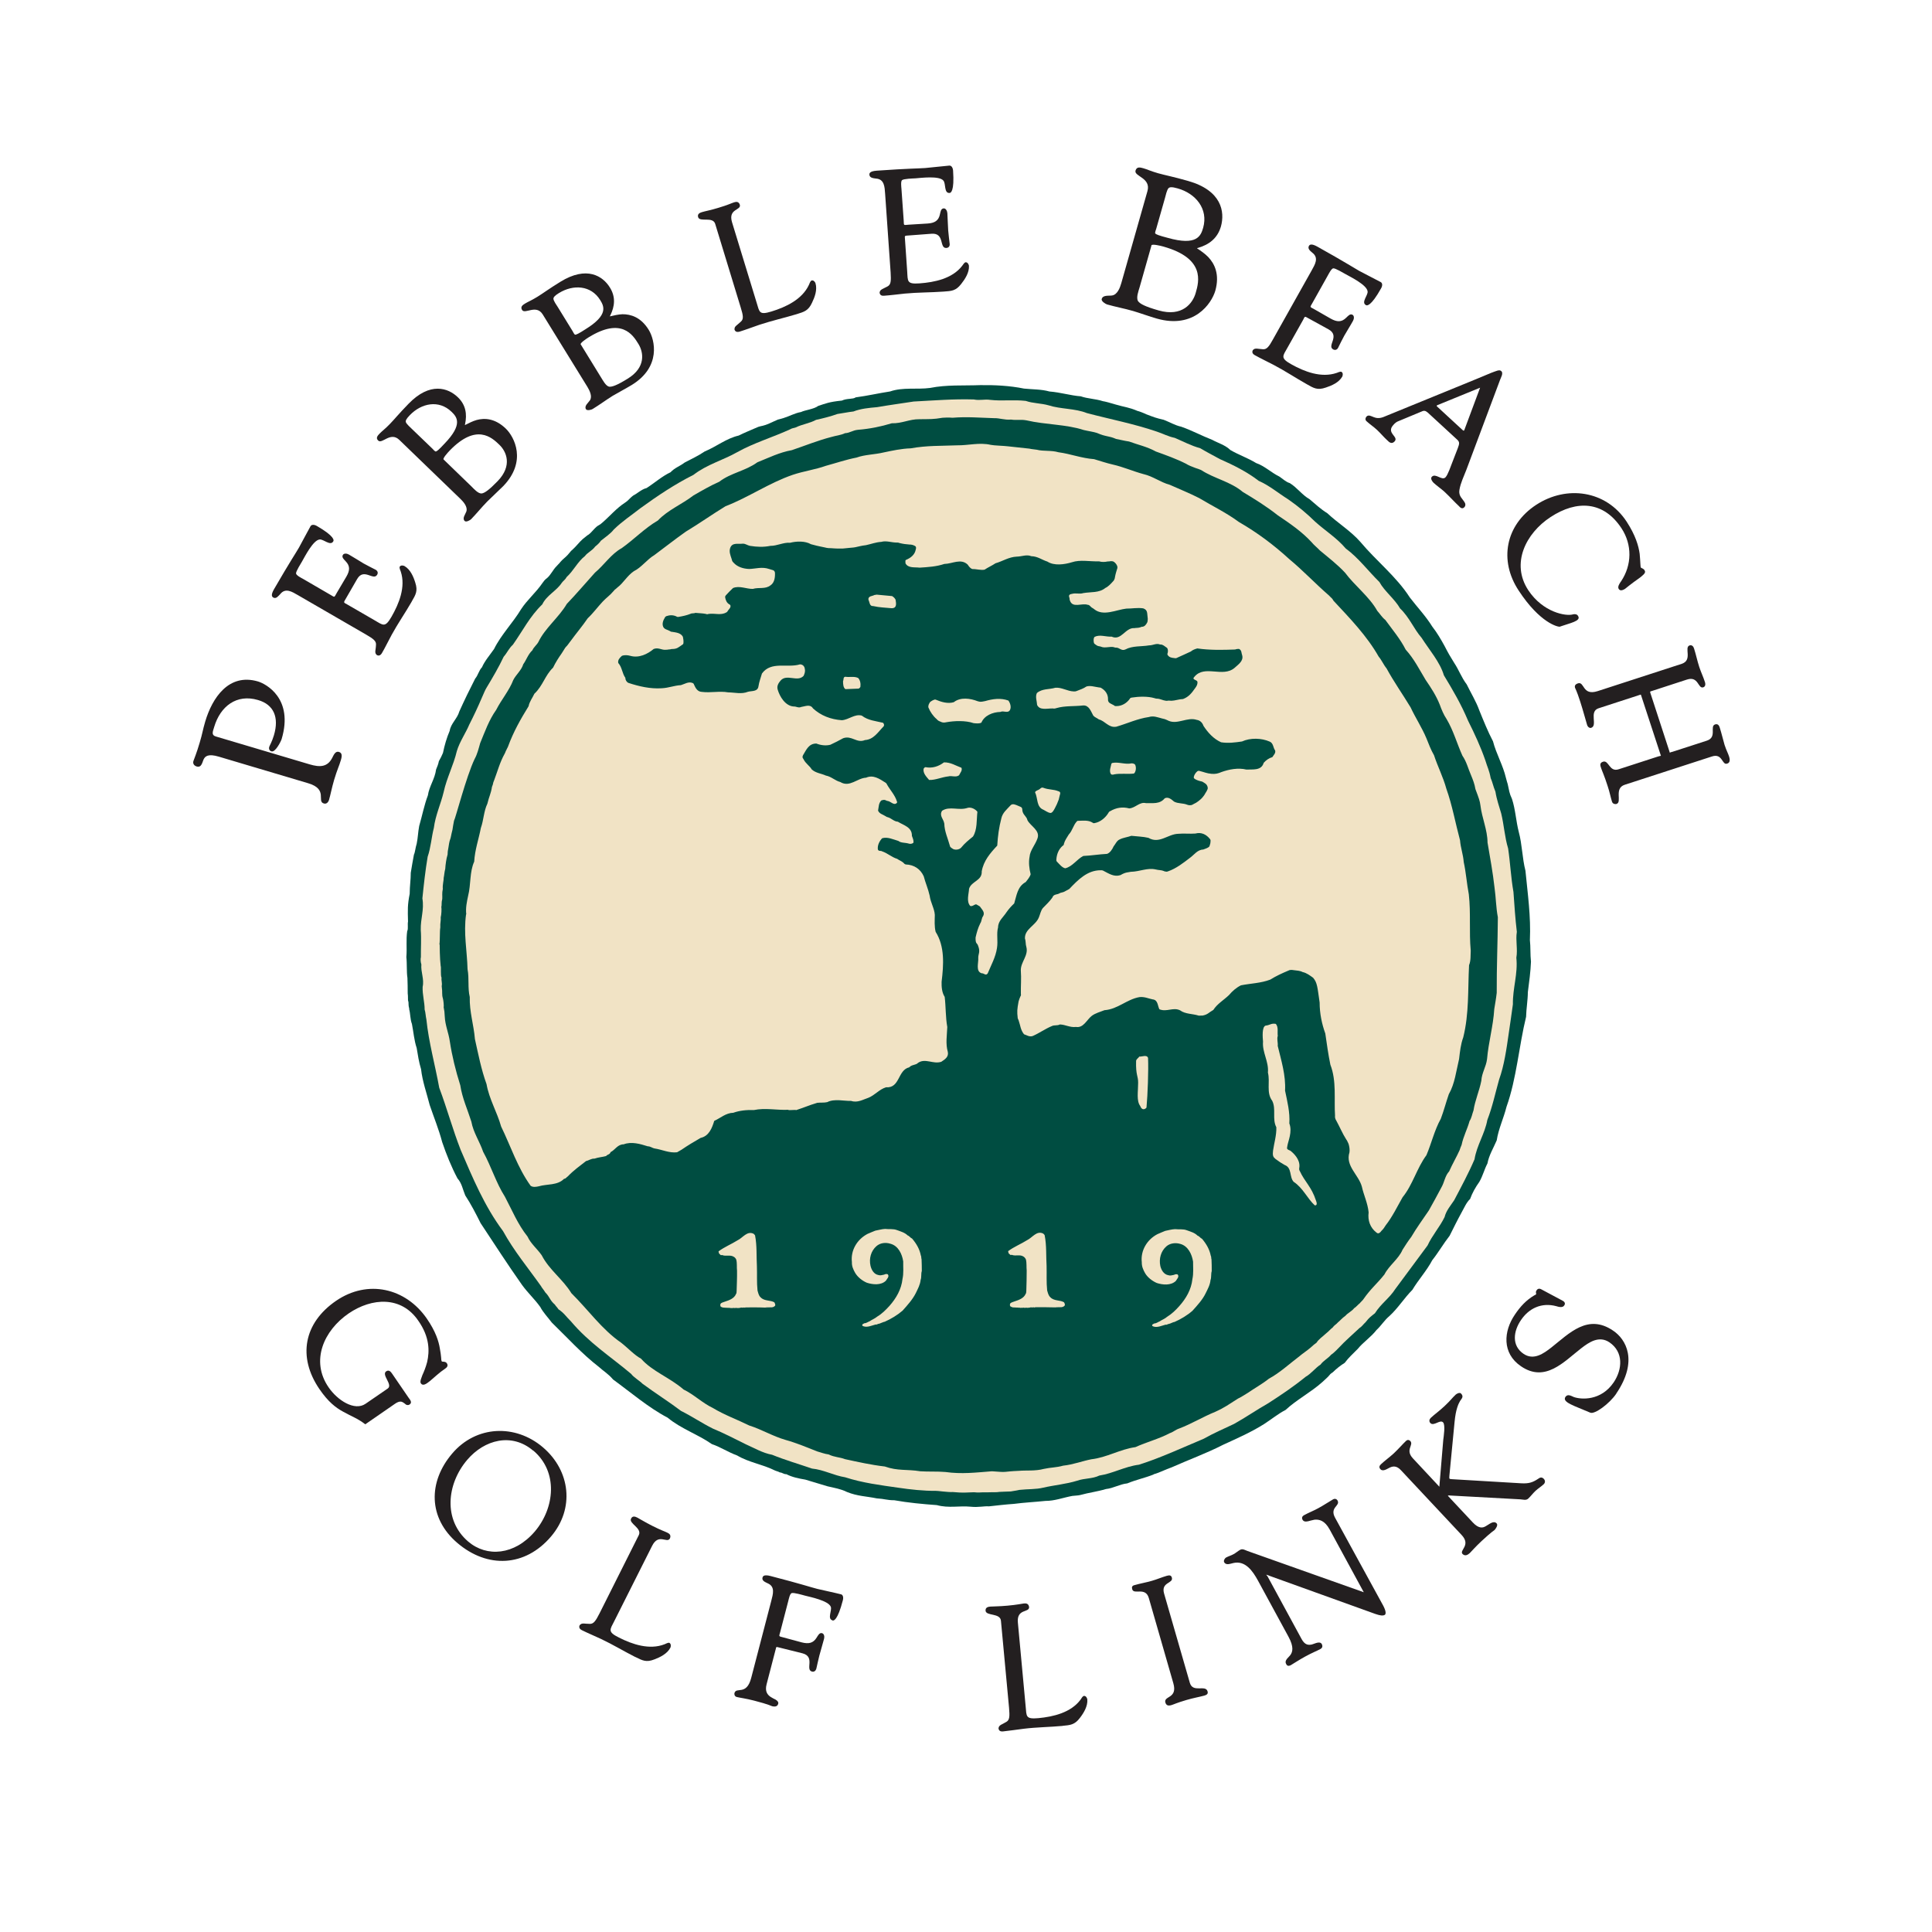 <svg xmlns="http://www.w3.org/2000/svg" fill="none" viewBox="0 0 70 70" height="70" width="70">
<path fill="#004D41" d="M14.762 33.722C14.793 33.629 14.762 33.485 14.783 33.391C14.773 32.956 14.762 32.804 14.844 32.382C14.845 32.094 14.883 31.882 14.883 31.622C14.916 31.396 14.955 31.211 14.997 30.968C15.043 30.871 15.048 30.724 15.098 30.568C15.146 30.328 15.141 30.182 15.188 29.927C15.292 29.572 15.371 29.165 15.503 28.818C15.551 28.486 15.757 28.222 15.8 27.881C15.84 27.783 15.881 27.687 15.901 27.579C15.956 27.481 16.012 27.376 16.05 27.279C16.107 27 16.184 26.735 16.293 26.479C16.333 26.215 16.571 26.036 16.642 25.778C16.821 25.38 17.015 24.98 17.216 24.589C17.324 24.462 17.348 24.296 17.463 24.176C17.564 23.943 17.755 23.725 17.9 23.516C18.157 22.996 18.587 22.561 18.88 22.073C19.099 21.736 19.43 21.456 19.654 21.124C19.677 21.085 19.691 21.084 19.713 21.044C19.755 20.993 19.783 20.974 19.811 20.953C19.96 20.831 20.033 20.64 20.172 20.507C20.195 20.485 20.202 20.477 20.23 20.444C20.268 20.411 20.281 20.388 20.303 20.362C20.381 20.267 20.488 20.195 20.57 20.104C20.607 20.064 20.64 20.019 20.69 19.962C20.764 19.89 20.79 19.875 20.845 19.814C20.965 19.685 21.067 19.555 21.209 19.455C21.244 19.431 21.278 19.392 21.318 19.375C21.35 19.352 21.381 19.325 21.41 19.295C21.475 19.23 21.535 19.155 21.604 19.094C21.648 19.053 21.676 19.044 21.754 18.994C21.777 18.973 21.805 18.952 21.832 18.929C22.107 18.69 22.333 18.415 22.649 18.21C22.748 18.149 22.81 18.062 22.899 17.989C22.936 17.958 22.958 17.941 23.03 17.904C23.055 17.891 23.099 17.855 23.125 17.839C23.226 17.772 23.311 17.711 23.427 17.683C23.718 17.497 23.984 17.257 24.296 17.11C24.448 16.945 24.632 16.894 24.806 16.759C25.043 16.633 25.303 16.515 25.531 16.358C25.973 16.174 26.303 15.89 26.764 15.781C26.966 15.681 27.156 15.604 27.357 15.516C27.408 15.496 27.431 15.486 27.483 15.463C27.539 15.444 27.594 15.437 27.635 15.426C27.771 15.393 27.898 15.335 28.024 15.274C28.08 15.246 28.127 15.23 28.183 15.203C28.27 15.18 28.32 15.169 28.382 15.149C28.597 15.084 28.796 14.968 29.023 14.928C29.177 14.853 29.485 14.828 29.646 14.707C29.901 14.625 30.032 14.56 30.502 14.514C30.691 14.425 30.906 14.472 31.004 14.397C31.429 14.341 31.832 14.247 32.25 14.183C32.713 14.022 33.227 14.119 33.696 14.056C34.304 13.934 34.903 13.978 35.512 13.954C36.036 13.946 36.589 13.974 37.101 14.079C37.426 14.112 37.729 14.102 38.022 14.184C38.442 14.218 38.786 14.332 39.158 14.359C39.4 14.446 39.702 14.45 39.958 14.535C40.035 14.545 40.239 14.6 40.409 14.653C40.758 14.756 40.889 14.75 41.22 14.891C41.242 14.891 41.408 14.95 41.526 15.008C41.829 15.122 41.863 15.14 42.163 15.21C42.372 15.289 42.571 15.411 42.797 15.46C43.182 15.593 43.534 15.786 43.918 15.935C44.129 16.051 44.388 16.121 44.58 16.306C44.882 16.482 45.213 16.594 45.513 16.778C45.816 16.88 46.061 17.125 46.349 17.264C46.478 17.348 46.589 17.463 46.732 17.504C46.996 17.665 47.183 17.939 47.447 18.086C47.647 18.256 47.86 18.454 48.09 18.594C48.474 18.955 48.932 19.23 49.285 19.63C49.866 20.325 50.59 20.885 51.08 21.647C51.355 22.006 51.657 22.32 51.893 22.701C52.071 22.93 52.213 23.174 52.346 23.418C52.496 23.708 52.523 23.748 52.689 24.019C52.853 24.263 52.954 24.552 53.141 24.796C53.29 25.102 53.482 25.413 53.599 25.74C53.754 26.12 53.902 26.492 54.094 26.859C54.211 27.314 54.457 27.725 54.564 28.189C54.582 28.254 54.619 28.394 54.627 28.409C54.684 28.653 54.679 28.728 54.782 28.947C54.908 29.328 54.927 29.752 55.029 30.147C55.151 30.595 55.153 31.094 55.27 31.549C55.351 32.384 55.47 33.204 55.431 34.065C55.459 34.298 55.441 34.587 55.47 34.844C55.457 35.199 55.405 35.578 55.357 35.948C55.355 36.244 55.299 36.554 55.293 36.841C55.03 37.92 54.951 39.071 54.583 40.103C54.48 40.518 54.295 40.894 54.229 41.317C54.11 41.597 53.949 41.852 53.893 42.154C53.778 42.372 53.722 42.613 53.598 42.823C53.458 43.018 53.344 43.222 53.265 43.441C53.128 43.568 53.051 43.764 52.956 43.93C52.802 44.209 52.663 44.494 52.523 44.773C52.3 45.058 52.115 45.38 51.893 45.66C51.698 46.034 51.392 46.366 51.174 46.732C50.877 47.031 50.652 47.4 50.339 47.685C50.172 47.819 50.032 48.046 49.873 48.188C49.68 48.442 49.391 48.628 49.191 48.876C49.03 49.04 48.861 49.189 48.722 49.378C48.57 49.473 48.426 49.586 48.29 49.72C48.258 49.743 48.203 49.774 48.174 49.818C48.095 49.915 48.029 49.961 47.904 50.081C47.504 50.439 46.967 50.722 46.58 51.084C46.306 51.226 46.079 51.415 45.805 51.593C45.324 51.897 44.823 52.113 44.312 52.349C43.702 52.661 43.071 52.888 42.446 53.167C42.226 53.24 42.028 53.353 41.798 53.416V53.423C41.48 53.55 41.162 53.614 40.843 53.746C40.569 53.774 40.341 53.923 40.069 53.951C39.759 54.045 39.456 54.079 39.14 54.167C39.058 54.188 38.952 54.187 38.853 54.2C38.527 54.259 38.217 54.383 37.874 54.381C37.51 54.42 37.109 54.439 36.731 54.489C36.427 54.509 36.137 54.545 35.828 54.578C35.676 54.562 35.444 54.622 35.171 54.591C34.755 54.55 34.376 54.651 33.944 54.533C33.437 54.497 32.892 54.445 32.402 54.357C32.138 54.357 32.053 54.306 31.766 54.289C31.381 54.21 31.069 54.212 30.686 54.057C30.475 53.95 30.228 53.908 29.985 53.852C29.72 53.774 29.449 53.688 29.177 53.609C28.934 53.568 28.7 53.52 28.49 53.412C28.399 53.42 28.339 53.349 28.256 53.349C28.196 53.311 28.119 53.302 28.058 53.27C27.622 53.053 27.132 52.987 26.709 52.735C26.385 52.617 26.113 52.432 25.791 52.322C25.273 51.961 24.682 51.772 24.188 51.364C23.494 51 22.856 50.45 22.212 49.981C22.038 49.773 21.866 49.68 21.701 49.528C21.085 49.053 20.531 48.44 19.993 47.919C19.849 47.728 19.678 47.552 19.575 47.354C19.366 47.063 19.127 46.849 18.911 46.551C18.389 45.811 17.913 45.072 17.413 44.317C17.242 43.974 17.066 43.632 16.857 43.312C16.767 43.1 16.734 42.871 16.575 42.695C16.353 42.276 16.176 41.835 16.021 41.38C15.899 40.918 15.72 40.484 15.568 40.035C15.459 39.603 15.304 39.177 15.256 38.738C15.177 38.481 15.14 38.23 15.097 37.971C15.004 37.691 14.983 37.394 14.925 37.099C14.861 36.939 14.869 36.72 14.826 36.569C14.833 36.531 14.81 36.5 14.806 36.438C14.795 36.329 14.813 36.342 14.783 36.244C14.783 36.107 14.779 36.023 14.772 35.992C14.774 35.779 14.767 35.629 14.762 35.431C14.727 35.204 14.751 34.923 14.723 34.678C14.751 34.337 14.706 34.085 14.755 33.722H14.762Z"></path>
<path fill="#F1E3C5" d="M15.245 33.697C15.27 34.001 15.245 34.371 15.25 34.673C15.232 34.755 15.239 34.862 15.267 34.944C15.241 35.217 15.377 35.477 15.313 35.755C15.301 36.035 15.389 36.331 15.385 36.575C15.421 36.688 15.421 36.818 15.449 36.938C15.532 37.755 15.767 38.599 15.914 39.41C16.194 40.155 16.404 40.93 16.692 41.666C17.127 42.678 17.554 43.706 18.226 44.605C18.619 45.322 19.142 45.949 19.605 46.603C19.619 46.642 19.7 46.73 19.756 46.825C19.929 47.001 19.916 47.107 20.105 47.269C20.134 47.322 20.182 47.358 20.236 47.44C20.438 47.572 20.517 47.712 20.682 47.871C21.355 48.666 22.109 49.139 22.867 49.778C22.951 49.898 23.174 50.027 23.277 50.133C23.743 50.48 24.216 50.773 24.675 51.12C25.065 51.313 25.44 51.568 25.827 51.76C26.226 51.925 26.631 52.135 27.015 52.326C27.34 52.469 27.628 52.645 27.975 52.709C28.449 52.902 28.941 53.044 29.421 53.209C29.848 53.252 30.207 53.459 30.623 53.525C31.242 53.727 31.907 53.812 32.549 53.903C32.979 53.968 33.472 54.02 33.902 54.016C33.935 54.008 34.358 54.072 34.52 54.059C34.952 54.096 34.933 54.076 35.286 54.067C35.36 54.078 35.436 54.075 35.492 54.075C35.683 54.062 35.727 54.075 35.9 54.067C35.991 54.061 36.08 54.075 36.216 54.054C36.415 54.048 36.424 54.042 36.622 54.038C36.827 54.005 36.871 53.996 36.941 53.981C37.249 53.947 37.53 53.967 37.802 53.9C38.207 53.807 38.623 53.773 39.024 53.65C39.297 53.553 39.572 53.587 39.832 53.462C40.33 53.385 40.759 53.132 41.267 53.069C42.066 52.815 42.841 52.452 43.616 52.127C43.967 51.928 44.349 51.764 44.709 51.593C45.126 51.362 45.539 51.075 45.95 50.843C46.422 50.538 46.856 50.249 47.307 49.883C47.506 49.772 47.659 49.56 47.843 49.444C47.944 49.302 48.125 49.212 48.23 49.083C48.331 49.023 48.517 48.822 48.517 48.822C48.737 48.584 49.011 48.349 49.257 48.117C49.348 48.061 49.407 47.967 49.474 47.91C49.617 47.728 49.654 47.713 49.817 47.581C50.034 47.234 50.338 47.041 50.555 46.703C50.945 46.178 51.331 45.657 51.723 45.126C51.888 44.764 52.171 44.449 52.341 44.095C52.397 43.862 52.564 43.675 52.688 43.486C52.946 42.996 53.208 42.51 53.425 42.004C53.505 41.498 53.799 41.078 53.889 40.578C54.076 40.096 54.173 39.62 54.314 39.12C54.503 38.593 54.583 38.005 54.665 37.438C54.721 37.083 54.764 36.735 54.815 36.389C54.805 35.806 55.002 35.279 54.94 34.701C54.995 34.389 54.908 34.072 54.958 33.763C54.901 33.285 54.87 32.807 54.835 32.316C54.742 31.785 54.72 31.263 54.642 30.739C54.518 30.337 54.493 29.89 54.392 29.474C54.317 29.213 54.231 28.985 54.182 28.682C54.094 28.471 54.085 28.361 54.01 28.191C53.957 27.903 53.894 27.808 53.814 27.542C53.646 27.056 53.424 26.578 53.191 26.113C52.945 25.526 52.642 25.006 52.314 24.466C52.176 23.989 51.775 23.532 51.509 23.112C51.218 22.776 51.07 22.372 50.727 22.044C50.532 21.7 50.162 21.424 49.979 21.088C49.573 20.69 49.218 20.209 48.758 19.872C48.435 19.49 48.023 19.236 47.654 18.905C47.351 18.607 47.027 18.337 46.672 18.091C46.313 17.867 45.993 17.592 45.604 17.421C45.177 17.091 44.688 16.85 44.197 16.633C43.955 16.5 43.701 16.369 43.483 16.238C43.158 16.151 42.873 15.996 42.564 15.865C42.319 15.815 42.133 15.709 41.914 15.638C41.092 15.356 40.216 15.188 39.377 14.966C38.954 14.795 38.432 14.827 37.994 14.686C37.717 14.607 37.434 14.619 37.164 14.525C36.71 14.475 36.309 14.538 35.876 14.488C35.664 14.456 35.513 14.519 35.28 14.473C34.552 14.451 33.834 14.51 33.104 14.548C32.65 14.619 32.227 14.674 31.779 14.752C31.481 14.778 31.185 14.806 30.921 14.909C30.73 14.929 30.532 14.973 30.343 14.999C30.093 15.088 29.835 15.154 29.568 15.212C29.339 15.338 29.06 15.372 28.822 15.49C28.755 15.513 28.705 15.508 28.626 15.556C27.995 15.845 27.325 16.041 26.714 16.381C26.19 16.678 25.619 16.824 25.125 17.205C24.447 17.547 23.836 17.955 23.208 18.41C22.887 18.663 22.545 18.886 22.238 19.186C22.123 19.336 21.931 19.463 21.773 19.59C21.718 19.673 21.644 19.74 21.567 19.8C21.45 19.959 21.289 20.015 21.19 20.15C20.93 20.351 20.784 20.675 20.531 20.907C20.478 21.008 20.408 21.041 20.354 21.117C20.163 21.411 19.806 21.566 19.649 21.896C19.191 22.338 18.935 22.863 18.582 23.36C18.434 23.495 18.375 23.652 18.249 23.795C18.064 24.187 17.846 24.556 17.624 24.924C17.56 25.036 17.558 25.057 17.453 25.292C17.314 25.618 17.166 25.934 17.004 26.25C16.872 26.566 16.656 26.867 16.552 27.213C16.432 27.726 16.187 28.179 16.074 28.699C15.969 29.136 15.777 29.537 15.719 29.998C15.633 30.328 15.611 30.707 15.495 31.04C15.412 31.532 15.354 32.059 15.304 32.55C15.374 32.974 15.235 33.269 15.245 33.693V33.697Z"></path>
<path fill="#004D41" d="M27.31 44.705C27.074 44.58 26.913 44.848 26.726 44.937C26.501 45.079 26.251 45.176 26.036 45.338C26.026 45.37 26.054 45.377 26.049 45.412C26.076 45.437 26.088 45.453 26.114 45.475C26.131 45.475 26.15 45.479 26.162 45.472C26.306 45.531 26.448 45.455 26.577 45.531C26.624 45.553 26.659 45.597 26.676 45.639C26.711 45.77 26.689 45.913 26.704 46.041C26.708 46.296 26.696 46.53 26.689 46.786C26.683 46.819 26.691 46.859 26.666 46.885C26.603 47.046 26.418 47.112 26.262 47.162C26.208 47.183 26.142 47.194 26.105 47.239C26.105 47.264 26.086 47.305 26.105 47.315C26.095 47.354 26.157 47.347 26.172 47.383C26.172 47.375 26.166 47.363 26.173 47.356C26.182 47.361 26.182 47.368 26.185 47.374C26.243 47.379 26.314 47.385 26.365 47.385C26.394 47.379 26.422 47.397 26.456 47.385C26.469 47.383 26.475 47.408 26.485 47.395C26.491 47.401 26.505 47.384 26.517 47.395C26.53 47.388 26.548 47.395 26.554 47.389C26.573 47.41 26.6 47.362 26.609 47.398C26.637 47.378 26.677 47.4 26.7 47.386C26.725 47.406 26.754 47.384 26.771 47.392C26.799 47.384 26.836 47.384 26.859 47.374C26.892 47.386 26.935 47.374 26.954 47.374C26.969 47.365 26.997 47.397 27.005 47.37C27.262 47.37 27.446 47.365 27.704 47.376C27.876 47.383 27.879 47.381 27.712 47.37C27.787 47.37 27.868 47.37 27.931 47.367C27.984 47.372 28.05 47.352 28.085 47.306C28.101 47.267 28.073 47.222 28.057 47.186C27.911 47.1 27.694 47.149 27.56 47.006C27.488 46.944 27.474 46.85 27.446 46.756C27.415 46.456 27.435 46.184 27.424 45.874C27.403 45.499 27.43 45.136 27.357 44.76C27.34 44.742 27.331 44.723 27.308 44.704L27.31 44.705ZM42.573 44.534C42.45 44.54 42.334 44.574 42.217 44.597C42.122 44.64 42.026 44.672 41.936 44.716C41.555 44.914 41.32 45.316 41.369 45.735C41.365 45.884 41.421 46.009 41.487 46.126C41.576 46.283 41.75 46.414 41.912 46.485C42.126 46.555 42.422 46.583 42.601 46.413C42.641 46.343 42.735 46.263 42.671 46.178C42.622 46.156 42.577 46.171 42.534 46.191C42.464 46.206 42.396 46.227 42.329 46.203C42.163 46.172 42.077 46.015 42.041 45.871C41.987 45.612 42.056 45.336 42.261 45.157C42.396 45.04 42.593 45.018 42.764 45.069C43.048 45.145 43.186 45.447 43.227 45.71C43.226 45.941 43.249 46.136 43.202 46.349C43.163 46.723 42.971 47.05 42.727 47.323C42.601 47.467 42.452 47.609 42.284 47.712C42.203 47.785 42.103 47.816 42.013 47.878C41.951 47.899 41.898 47.951 41.826 47.95C41.794 47.973 41.732 47.98 41.747 48.034C41.756 48.049 41.781 48.057 41.79 48.061C41.93 48.111 42.094 48.031 42.238 47.993C42.238 47.995 42.244 47.995 42.244 48C42.262 47.993 42.3 47.998 42.3 47.98C42.322 47.973 42.382 47.964 42.405 47.951C42.458 47.933 42.51 47.899 42.555 47.897C42.784 47.797 43.022 47.653 43.204 47.493C43.382 47.295 43.571 47.091 43.683 46.858C43.758 46.705 43.843 46.556 43.859 46.378C43.897 46.283 43.87 46.158 43.903 46.055C43.903 45.907 43.903 45.772 43.895 45.63C43.878 45.589 43.893 45.534 43.868 45.496C43.823 45.267 43.71 45.071 43.552 44.884C43.494 44.861 43.456 44.79 43.391 44.771C43.282 44.662 43.143 44.627 43.004 44.576C42.869 44.522 42.722 44.551 42.573 44.534ZM37.803 44.698C37.567 44.571 37.406 44.84 37.218 44.931C36.994 45.072 36.746 45.169 36.529 45.329C36.519 45.362 36.546 45.369 36.54 45.404C36.57 45.43 36.583 45.445 36.607 45.468C36.625 45.468 36.644 45.473 36.657 45.465C36.801 45.521 36.944 45.445 37.071 45.521C37.117 45.545 37.151 45.589 37.17 45.631C37.204 45.761 37.185 45.906 37.199 46.032C37.2 46.288 37.192 46.521 37.185 46.776C37.176 46.81 37.187 46.852 37.163 46.877C37.096 47.039 36.914 47.103 36.756 47.153C36.704 47.175 36.638 47.186 36.599 47.229C36.599 47.255 36.58 47.295 36.598 47.307C36.592 47.344 36.651 47.336 36.665 47.374C36.665 47.365 36.663 47.356 36.669 47.348C36.676 47.353 36.676 47.36 36.683 47.368C36.741 47.371 36.812 47.377 36.861 47.377C36.891 47.371 36.916 47.39 36.951 47.379C36.966 47.374 36.968 47.401 36.979 47.385C36.988 47.395 37.002 47.374 37.015 47.385C37.026 47.379 37.044 47.388 37.05 47.379C37.071 47.402 37.095 47.355 37.106 47.389C37.134 47.371 37.173 47.395 37.195 47.378C37.219 47.398 37.25 47.374 37.266 47.383C37.296 47.375 37.332 47.376 37.354 47.366C37.389 47.377 37.429 47.366 37.451 47.366C37.466 47.361 37.492 47.39 37.5 47.364C37.754 47.364 37.941 47.359 38.2 47.369C38.373 47.376 38.376 47.373 38.209 47.362C38.284 47.362 38.364 47.365 38.426 47.362C38.478 47.367 38.546 47.345 38.577 47.301C38.595 47.261 38.569 47.215 38.55 47.183C38.404 47.096 38.189 47.145 38.056 47.002C37.984 46.937 37.968 46.845 37.94 46.753C37.909 46.453 37.928 46.183 37.92 45.867C37.897 45.494 37.924 45.132 37.85 44.754C37.835 44.733 37.826 44.716 37.802 44.699L37.803 44.698ZM32.067 44.526C31.947 44.532 31.831 44.569 31.713 44.589C31.619 44.63 31.522 44.664 31.433 44.706C31.051 44.906 30.816 45.307 30.866 45.727C30.859 45.876 30.916 45.998 30.983 46.117C31.075 46.275 31.245 46.407 31.408 46.476C31.623 46.546 31.92 46.575 32.096 46.404C32.14 46.333 32.231 46.252 32.167 46.171C32.118 46.148 32.074 46.162 32.032 46.183C31.96 46.198 31.888 46.221 31.822 46.196C31.66 46.164 31.575 46.008 31.54 45.861C31.482 45.604 31.553 45.327 31.756 45.149C31.894 45.03 32.088 45.008 32.262 45.063C32.548 45.138 32.685 45.438 32.725 45.702C32.721 45.932 32.746 46.13 32.699 46.34C32.66 46.714 32.469 47.042 32.225 47.317C32.096 47.459 31.952 47.603 31.783 47.703C31.697 47.776 31.599 47.809 31.508 47.872C31.445 47.894 31.391 47.943 31.32 47.943C31.288 47.965 31.23 47.972 31.243 48.028C31.253 48.043 31.275 48.05 31.288 48.054C31.426 48.104 31.59 48.024 31.734 47.987C31.734 47.991 31.737 47.991 31.737 47.993C31.754 47.987 31.797 47.991 31.797 47.972C31.82 47.965 31.878 47.959 31.901 47.943C31.955 47.926 32.009 47.894 32.055 47.889C32.282 47.789 32.517 47.647 32.702 47.487C32.878 47.289 33.066 47.083 33.181 46.852C33.255 46.697 33.339 46.549 33.356 46.372C33.394 46.277 33.365 46.148 33.399 46.051C33.396 45.901 33.399 45.764 33.39 45.622C33.372 45.583 33.388 45.527 33.364 45.489C33.319 45.258 33.207 45.065 33.048 44.876C32.988 44.853 32.949 44.782 32.887 44.762C32.776 44.655 32.635 44.619 32.5 44.569C32.363 44.514 32.216 44.545 32.067 44.526ZM45.762 37.741C45.728 38.128 45.976 38.463 45.939 38.861C46.027 39.213 45.87 39.582 46.096 39.886C46.244 40.184 46.086 40.545 46.244 40.842C46.254 41.131 46.162 41.423 46.125 41.689C46.115 41.751 46.115 41.834 46.125 41.87C46.143 41.93 46.162 41.945 46.213 41.991C46.375 42.111 46.397 42.121 46.545 42.209C46.819 42.31 46.709 42.641 46.87 42.818C47.211 43.042 47.365 43.422 47.636 43.672C47.674 43.675 47.746 43.668 47.682 43.503C47.514 42.988 47.277 42.829 47.094 42.429C47.086 42.409 47.086 42.416 47.076 42.394C47.065 42.353 47.077 42.301 47.08 42.272C47.101 42.008 46.878 41.788 46.749 41.69C46.696 41.667 46.634 41.652 46.631 41.596C46.64 41.534 46.64 41.557 46.644 41.516C46.669 41.348 46.833 41.005 46.715 40.705C46.742 40.3 46.64 39.903 46.56 39.515C46.59 38.956 46.423 38.43 46.294 37.893C46.308 37.772 46.257 37.659 46.296 37.529C46.276 37.401 46.328 37.211 46.225 37.097C46.058 37.065 46.012 37.146 45.853 37.16C45.717 37.209 45.748 37.583 45.762 37.743V37.741ZM41.163 38.44C41.148 38.968 41.239 38.974 41.237 39.23C41.237 39.558 41.17 39.885 41.314 40.075C41.389 40.276 41.53 40.157 41.54 40.126C41.583 39.665 41.616 38.77 41.596 38.33C41.553 38.203 41.377 38.291 41.279 38.282C41.249 38.334 41.169 38.372 41.163 38.44ZM40.262 28.059C40.288 28.067 40.297 28.067 40.329 28.067C40.342 28.063 40.359 28.06 40.371 28.056C40.597 28.014 40.851 28.054 41.071 28.029C41.078 28.014 41.096 28.029 41.101 28.014C41.163 27.931 41.172 27.795 41.127 27.704C41.097 27.667 41.041 27.659 41 27.657C40.764 27.708 40.548 27.599 40.302 27.642C40.295 27.657 40.274 27.65 40.267 27.673C40.249 27.78 40.187 27.912 40.237 28.022C40.242 28.033 40.25 28.045 40.262 28.059ZM37.503 28.709C37.608 28.921 37.545 29.239 37.808 29.34C37.83 29.356 38.006 29.454 38.028 29.45C38.128 29.488 38.192 29.342 38.293 29.137C38.377 28.932 38.351 29.011 38.398 28.812C38.402 28.796 38.409 28.774 38.414 28.755C38.418 28.686 38.387 28.683 38.343 28.666C38.176 28.596 37.995 28.617 37.808 28.545C37.74 28.514 37.697 28.568 37.663 28.596C37.609 28.634 37.512 28.648 37.503 28.709ZM35.151 32.822C35.233 32.854 35.294 32.771 35.368 32.765C35.414 32.788 35.459 32.817 35.502 32.842C35.571 32.948 35.698 33.048 35.621 33.191C35.56 33.267 35.573 33.372 35.518 33.453C35.434 33.62 35.386 33.793 35.347 33.968C35.34 34.218 35.405 34.154 35.439 34.268C35.528 34.495 35.439 34.567 35.444 34.71C35.459 34.884 35.341 35.194 35.567 35.264C35.643 35.251 35.717 35.371 35.787 35.267C35.911 34.965 36.074 34.68 36.123 34.348C36.165 34.082 36.098 33.832 36.162 33.599C36.165 33.364 36.355 33.23 36.47 33.048C36.548 32.936 36.648 32.825 36.746 32.734C36.834 32.455 36.859 32.123 37.163 31.959C37.234 31.869 37.318 31.771 37.342 31.674C37.292 31.476 37.263 31.248 37.303 31.044C37.32 30.811 37.513 30.607 37.591 30.375C37.692 30.087 37.339 29.933 37.227 29.719C37.191 29.567 37.066 29.529 37.043 29.371C37.038 29.351 37.052 29.263 36.981 29.235C36.961 29.226 36.911 29.205 36.89 29.196C36.799 29.156 36.684 29.102 36.616 29.177C36.472 29.335 36.328 29.444 36.281 29.648C36.194 29.987 36.154 30.275 36.132 30.638C35.872 30.915 35.636 31.192 35.57 31.571C35.589 31.912 35.201 31.921 35.111 32.2C35.101 32.396 35.008 32.654 35.15 32.821L35.151 32.822ZM34.214 29.839C34.218 30.118 34.343 30.377 34.415 30.642C34.425 30.71 34.491 30.727 34.537 30.764C34.634 30.804 34.756 30.782 34.822 30.714C34.955 30.549 35.098 30.437 35.252 30.311C35.413 30.063 35.379 29.706 35.413 29.411C35.338 29.313 35.182 29.235 35.059 29.27C34.74 29.38 34.409 29.194 34.134 29.375C34.018 29.554 34.192 29.677 34.212 29.838L34.214 29.839ZM33.465 27.848C33.432 28.013 33.566 28.143 33.663 28.259C33.891 28.269 34.119 28.156 34.362 28.13C34.476 28.093 34.634 28.179 34.749 28.089C34.786 28.006 34.878 27.915 34.835 27.817C34.623 27.74 34.444 27.617 34.201 27.622C34.01 27.77 33.774 27.844 33.534 27.796C33.501 27.796 33.486 27.827 33.464 27.85L33.465 27.848ZM31.465 21.731C31.51 21.808 31.5 21.972 31.637 21.959C31.887 22.014 32.043 22.01 32.292 22.036C32.519 22.048 32.463 21.84 32.448 21.726C32.42 21.673 32.376 21.628 32.321 21.597C32.133 21.579 31.959 21.563 31.763 21.545C31.74 21.552 31.708 21.552 31.679 21.559C31.612 21.603 31.445 21.587 31.465 21.732V21.731ZM30.545 24.678C30.545 24.786 30.552 24.915 30.631 24.969C30.785 24.962 30.953 24.957 31.11 24.95C31.141 24.936 31.156 24.914 31.173 24.891C31.188 24.777 31.173 24.648 31.092 24.564C30.947 24.494 30.773 24.546 30.631 24.52C30.54 24.527 30.575 24.627 30.545 24.678ZM33.64 25.637C33.7 25.789 33.812 25.95 33.932 26.05C33.99 26.113 34 26.117 34.08 26.149C34.139 26.181 34.201 26.189 34.293 26.167C34.574 26.117 34.983 26.099 35.275 26.201C35.372 26.21 35.48 26.225 35.558 26.182C35.663 25.926 35.969 25.8 36.247 25.795C36.357 25.735 36.512 25.858 36.591 25.729C36.651 25.617 36.599 25.466 36.535 25.382C36.254 25.28 35.965 25.323 35.691 25.402C35.501 25.444 35.501 25.423 35.418 25.405C35.159 25.304 34.802 25.248 34.557 25.442C34.337 25.507 34.099 25.433 33.896 25.347C33.843 25.338 33.755 25.394 33.703 25.432C33.662 25.492 33.624 25.552 33.638 25.635L33.64 25.637ZM16.887 33.125C16.789 33.813 16.924 34.449 16.94 35.116C17.005 35.458 16.94 35.783 17.02 36.122C17.006 36.659 17.167 37.141 17.207 37.647C17.331 38.202 17.437 38.754 17.628 39.279C17.722 39.819 18.009 40.289 18.157 40.816C18.505 41.531 18.752 42.305 19.224 42.961C19.305 43.025 19.434 43.002 19.525 42.981C19.815 42.893 20.199 42.957 20.436 42.711C20.512 42.703 20.523 42.651 20.574 42.622C20.781 42.405 21.003 42.248 21.234 42.067C21.338 42.046 21.422 41.972 21.537 41.98C21.68 41.93 21.824 41.923 21.961 41.886C21.999 41.826 22.098 41.836 22.122 41.744C22.288 41.663 22.375 41.46 22.598 41.461C22.877 41.352 23.202 41.448 23.466 41.532C23.575 41.534 23.625 41.595 23.723 41.612C23.988 41.652 24.251 41.784 24.532 41.749C24.576 41.721 24.647 41.683 24.691 41.658C24.906 41.509 25.151 41.363 25.386 41.228C25.688 41.162 25.8 40.869 25.878 40.611C26.105 40.51 26.299 40.323 26.568 40.318C26.798 40.236 27.047 40.21 27.312 40.22C27.724 40.133 28.145 40.228 28.555 40.21C28.569 40.24 28.829 40.199 28.844 40.222C29.197 40.107 29.275 40.059 29.611 39.957C29.739 39.942 29.854 39.96 29.974 39.932C30.228 39.798 30.613 39.899 30.839 39.888C31.067 39.966 31.27 39.839 31.468 39.773C31.712 39.67 31.849 39.475 32.101 39.395C32.616 39.431 32.517 38.772 32.944 38.671C33.036 38.566 33.179 38.599 33.264 38.508C33.529 38.33 33.807 38.567 34.104 38.471C34.241 38.381 34.378 38.293 34.341 38.112C34.255 37.815 34.311 37.512 34.322 37.211C34.258 36.853 34.271 36.476 34.228 36.119C34.125 35.958 34.112 35.754 34.116 35.573C34.191 34.953 34.236 34.295 33.9 33.762C33.85 33.564 33.867 33.345 33.87 33.148C33.858 32.92 33.715 32.7 33.683 32.449C33.63 32.208 33.527 31.979 33.469 31.751C33.35 31.485 33.118 31.331 32.818 31.321C32.779 31.313 32.757 31.287 32.722 31.25C32.648 31.19 32.585 31.174 32.507 31.118C32.318 31.064 32.154 30.91 31.965 30.848C31.913 30.811 31.836 30.855 31.807 30.778C31.787 30.635 31.856 30.483 31.962 30.371C32.16 30.313 32.363 30.415 32.552 30.469C32.64 30.546 32.801 30.526 32.922 30.564C32.983 30.587 33.066 30.571 33.097 30.528C33.107 30.444 33.069 30.361 33.04 30.285C33.048 29.967 32.74 29.903 32.53 29.772C32.384 29.763 32.296 29.643 32.164 29.609C32.151 29.605 32.126 29.6 32.106 29.586C32.093 29.573 32.095 29.579 32.078 29.568C31.986 29.507 31.866 29.489 31.814 29.37C31.839 29.242 31.832 29.098 31.932 29.002C31.994 28.982 32.042 28.97 32.092 28.996C32.105 29.002 32.107 29 32.119 29.01C32.141 29.021 32.153 29.017 32.165 29.021C32.281 29.041 32.39 29.194 32.49 29.094C32.494 29.089 32.508 29.081 32.503 29.06C32.501 29.042 32.498 29.041 32.492 29.025C32.426 28.808 32.25 28.624 32.136 28.422C32.129 28.407 32.125 28.39 32.099 28.368C32.086 28.36 32.086 28.359 32.075 28.352C31.871 28.222 31.639 28.06 31.38 28.177C31.061 28.19 30.785 28.542 30.446 28.334C30.258 28.286 30.116 28.134 29.921 28.1C29.757 28.023 29.557 28.013 29.408 27.875C29.343 27.753 29.188 27.665 29.115 27.51C29.107 27.494 29.094 27.481 29.088 27.465C29.06 27.424 29.094 27.366 29.103 27.349C29.218 27.16 29.305 26.94 29.578 26.94C29.735 27.002 29.918 27.027 30.085 26.984C30.24 26.91 30.396 26.835 30.55 26.747C30.863 26.636 31.041 26.941 31.338 26.814C31.655 26.795 31.811 26.525 32.017 26.316C32.042 26.27 32.033 26.232 31.995 26.188C31.731 26.123 31.451 26.105 31.224 25.928C30.969 25.857 30.762 26.075 30.503 26.095C30.096 26.066 29.74 25.927 29.456 25.666C29.352 25.499 29.176 25.594 29.025 25.615C28.934 25.661 28.842 25.59 28.76 25.598C28.451 25.579 28.25 25.236 28.177 24.985C28.139 24.857 28.203 24.752 28.279 24.662C28.502 24.399 28.891 24.728 29.116 24.488C29.161 24.39 29.183 24.315 29.155 24.209C29.136 24.126 29.073 24.072 28.984 24.071C28.533 24.21 27.938 23.946 27.607 24.403C27.559 24.57 27.507 24.697 27.481 24.864C27.455 25.067 27.236 25.026 27.101 25.064C26.858 25.159 26.638 25.089 26.386 25.086C26.063 25.029 25.751 25.11 25.427 25.068C25.268 25.061 25.2 24.926 25.146 24.806C25.142 24.797 25.138 24.787 25.135 24.777C25.115 24.754 25.1 24.748 25.086 24.743C24.943 24.687 24.804 24.785 24.67 24.824C24.419 24.838 24.232 24.925 23.971 24.937C23.555 24.963 23.155 24.869 22.77 24.743C22.701 24.711 22.656 24.636 22.659 24.56C22.538 24.392 22.542 24.18 22.401 24.021C22.377 23.914 22.454 23.832 22.532 23.763C22.622 23.726 22.744 23.736 22.832 23.761C23.151 23.854 23.463 23.698 23.685 23.513C23.858 23.451 23.959 23.552 24.112 23.543C24.181 23.538 24.205 23.54 24.214 23.533C24.282 23.529 24.27 23.529 24.341 23.515C24.533 23.519 24.592 23.446 24.727 23.355C24.736 23.349 24.753 23.343 24.759 23.316C24.763 23.3 24.762 23.303 24.763 23.288C24.77 23.212 24.755 23.14 24.742 23.071C24.661 22.923 24.485 22.916 24.335 22.89C24.323 22.888 24.328 22.889 24.313 22.888C24.292 22.878 24.276 22.868 24.264 22.86C24.186 22.814 24.086 22.809 24.035 22.722C23.976 22.607 24.026 22.479 24.091 22.373C24.098 22.36 24.098 22.363 24.105 22.35C24.125 22.334 24.138 22.327 24.151 22.322C24.266 22.282 24.391 22.279 24.506 22.334C24.518 22.342 24.534 22.352 24.562 22.354C24.577 22.354 24.573 22.352 24.588 22.35C24.733 22.328 24.883 22.294 25.019 22.24C25.069 22.21 25.139 22.234 25.192 22.205C25.323 22.22 25.451 22.218 25.567 22.242C25.583 22.246 25.574 22.244 25.589 22.249C25.637 22.264 25.652 22.247 25.672 22.244C25.901 22.211 26.112 22.305 26.312 22.191C26.324 22.184 26.322 22.186 26.337 22.177C26.365 22.152 26.365 22.138 26.374 22.125C26.418 22.066 26.483 22.011 26.465 21.939C26.464 21.928 26.456 21.914 26.432 21.9C26.42 21.896 26.427 21.899 26.417 21.892C26.328 21.839 26.288 21.736 26.274 21.642C26.272 21.63 26.27 21.615 26.283 21.593C26.294 21.582 26.289 21.582 26.298 21.571C26.382 21.482 26.464 21.391 26.558 21.306C26.787 21.209 27.043 21.341 27.277 21.337C27.491 21.271 27.732 21.357 27.917 21.207C28.066 21.111 28.086 20.907 28.078 20.747C28.057 20.641 27.979 20.659 27.865 20.615C27.606 20.526 27.374 20.61 27.142 20.615C26.932 20.607 26.721 20.544 26.58 20.389C26.563 20.37 26.543 20.35 26.531 20.329C26.514 20.283 26.517 20.272 26.506 20.245C26.463 20.114 26.407 19.981 26.46 19.844C26.538 19.649 26.742 19.719 26.916 19.698C27.014 19.698 27.082 19.76 27.171 19.777C27.429 19.818 27.657 19.828 27.916 19.777C28.155 19.78 28.385 19.646 28.628 19.665C28.861 19.607 29.167 19.595 29.383 19.718C29.555 19.767 29.633 19.781 29.746 19.806C29.979 19.85 29.934 19.86 30.112 19.862C30.237 19.868 30.244 19.874 30.326 19.874H30.541C30.612 19.869 30.697 19.861 30.794 19.849C31.026 19.83 30.948 19.832 31.172 19.786C31.21 19.778 31.312 19.757 31.373 19.753C31.571 19.711 31.726 19.646 31.93 19.633C32.11 19.581 32.299 19.657 32.482 19.658C32.502 19.658 32.493 19.658 32.512 19.658C32.555 19.658 32.568 19.669 32.587 19.674C32.742 19.711 32.801 19.717 32.957 19.73C32.978 19.73 32.973 19.73 32.993 19.73C33.035 19.738 33.065 19.742 33.086 19.751C33.155 19.783 33.219 19.789 33.177 19.922C33.14 20.104 32.994 20.213 32.842 20.279C32.829 20.285 32.834 20.285 32.82 20.29C32.8 20.301 32.805 20.33 32.805 20.343C32.807 20.367 32.807 20.385 32.807 20.41C32.904 20.593 33.139 20.544 33.321 20.567C33.631 20.547 33.926 20.53 34.215 20.433C34.504 20.429 34.816 20.22 35.062 20.458C35.108 20.527 35.152 20.588 35.227 20.618C35.377 20.613 35.53 20.668 35.673 20.64C35.794 20.558 35.947 20.492 36.068 20.409C36.327 20.336 36.55 20.18 36.836 20.168C37.028 20.164 37.195 20.081 37.366 20.152C37.596 20.156 37.75 20.285 37.948 20.347C38.197 20.509 38.571 20.452 38.835 20.372C39.139 20.27 39.479 20.349 39.821 20.339C39.919 20.369 40.042 20.364 40.129 20.343C40.22 20.346 40.231 20.321 40.311 20.337C40.376 20.342 40.506 20.483 40.485 20.581C40.45 20.698 40.424 20.769 40.401 20.89C40.392 20.951 40.392 20.965 40.352 21.037C40.339 21.052 40.339 21.05 40.324 21.067C40.245 21.157 40.148 21.259 40.05 21.302C39.824 21.489 39.523 21.44 39.247 21.489C39.126 21.532 38.976 21.48 38.853 21.514C38.829 21.52 38.834 21.517 38.795 21.526C38.708 21.556 38.731 21.616 38.75 21.669C38.75 21.697 38.758 21.704 38.754 21.718C38.756 21.733 38.762 21.748 38.766 21.761C38.865 22.046 39.201 21.839 39.411 21.914C39.478 21.914 39.504 21.976 39.551 22.009C39.562 22.02 39.572 22.023 39.599 22.038C39.621 22.056 39.629 22.061 39.647 22.074C39.976 22.341 40.45 22.09 40.809 22.051C41.016 22.053 41.203 22.01 41.422 22.042C41.59 22.104 41.558 22.218 41.581 22.373C41.591 22.424 41.585 22.424 41.581 22.485C41.577 22.524 41.573 22.54 41.566 22.552C41.53 22.623 41.477 22.697 41.399 22.707C41.386 22.71 41.386 22.711 41.371 22.708C41.346 22.715 41.327 22.725 41.308 22.731C41.243 22.754 41.159 22.746 41.104 22.758C40.771 22.731 40.629 23.229 40.276 23.066C40.063 23.079 39.854 22.979 39.661 23.074C39.615 23.121 39.622 23.194 39.628 23.259C39.63 23.278 39.633 23.273 39.636 23.291C39.641 23.317 39.658 23.328 39.67 23.337C39.709 23.364 39.753 23.402 39.802 23.411C39.816 23.413 39.872 23.422 39.883 23.428C40.035 23.5 40.222 23.408 40.365 23.45C40.381 23.454 40.375 23.453 40.386 23.46C40.41 23.467 40.43 23.464 40.44 23.464C40.56 23.464 40.629 23.593 40.771 23.533C41.03 23.392 41.347 23.432 41.632 23.383C41.78 23.384 41.893 23.295 42.03 23.351C42.136 23.344 42.208 23.428 42.284 23.474C42.316 23.512 42.323 23.582 42.311 23.64C42.305 23.663 42.295 23.687 42.296 23.713C42.301 23.723 42.306 23.732 42.313 23.741C42.364 23.817 42.454 23.835 42.539 23.842C42.563 23.845 42.59 23.855 42.627 23.842C42.645 23.836 42.645 23.831 42.666 23.824C42.826 23.755 42.986 23.677 43.146 23.605C43.215 23.545 43.301 23.516 43.382 23.494C43.821 23.559 44.291 23.55 44.746 23.533C44.807 23.514 44.836 23.511 44.889 23.511C44.997 23.558 44.973 23.663 45.008 23.748C45.06 23.951 44.861 24.078 44.732 24.197C44.303 24.565 43.646 24.071 43.274 24.523C43.261 24.54 43.257 24.541 43.245 24.56C43.234 24.583 43.25 24.602 43.261 24.61C43.302 24.646 43.365 24.644 43.387 24.705C43.392 24.789 43.365 24.852 43.292 24.947C43.172 25.117 43.071 25.247 42.865 25.327C42.716 25.331 42.575 25.387 42.442 25.39C42.406 25.39 42.375 25.381 42.327 25.385C42.286 25.395 42.272 25.393 42.238 25.389C42.131 25.377 42.036 25.318 41.931 25.314C41.919 25.313 41.9 25.317 41.868 25.307C41.849 25.299 41.847 25.302 41.824 25.294C41.588 25.224 41.257 25.235 41.017 25.273C40.996 25.276 40.998 25.276 40.98 25.28C40.947 25.289 40.937 25.314 40.928 25.328C40.823 25.474 40.648 25.584 40.45 25.583C40.432 25.583 40.435 25.584 40.412 25.583C40.385 25.58 40.368 25.56 40.355 25.551C40.271 25.5 40.138 25.478 40.145 25.343C40.154 25.165 40.053 25.018 39.91 24.934C39.897 24.925 39.894 24.924 39.879 24.915C39.848 24.908 39.822 24.905 39.8 24.904C39.668 24.887 39.502 24.829 39.364 24.873C39.26 24.944 39.14 24.987 39.028 25.029C39.01 25.036 39.017 25.034 38.998 25.04C38.975 25.052 38.93 25.053 38.907 25.052C38.671 25.046 38.463 24.895 38.235 24.919C38.007 24.986 37.759 24.945 37.568 25.11C37.503 25.252 37.569 25.397 37.576 25.541C37.67 25.743 37.928 25.668 38.122 25.669C38.155 25.669 38.144 25.666 38.17 25.673C38.231 25.675 38.256 25.661 38.28 25.655C38.592 25.565 38.908 25.599 39.245 25.56C39.461 25.547 39.528 25.782 39.611 25.927C39.661 25.988 39.745 26.013 39.814 26.066C40.04 26.122 40.171 26.38 40.447 26.33C40.843 26.214 41.222 26.036 41.623 25.98C41.794 25.925 41.943 25.991 42.087 26.027C42.135 26.039 42.141 26.039 42.207 26.057C42.275 26.082 42.302 26.098 42.339 26.115C42.664 26.26 43.024 25.97 43.358 26.082C43.487 26.099 43.567 26.191 43.604 26.299C43.768 26.55 43.971 26.771 44.242 26.894C44.501 26.935 44.749 26.902 45 26.865C45.303 26.727 45.706 26.738 46.005 26.87C46.142 26.931 46.125 27.091 46.201 27.191C46.227 27.289 46.146 27.356 46.1 27.432C45.978 27.467 45.87 27.543 45.786 27.639C45.701 27.933 45.381 27.869 45.16 27.883C44.859 27.811 44.534 27.874 44.26 27.971C44.131 28.028 44.035 28.049 43.895 28.037C43.717 28.021 43.632 27.975 43.473 27.936C43.457 27.932 43.432 27.92 43.398 27.936C43.378 27.945 43.383 27.945 43.367 27.959C43.281 28.034 43.228 28.172 43.265 28.202C43.35 28.272 43.454 28.295 43.559 28.319C43.643 28.373 43.736 28.401 43.758 28.535C43.773 28.61 43.678 28.721 43.63 28.813C43.555 28.911 43.538 28.936 43.411 29.034C43.34 29.082 43.338 29.089 43.259 29.125C43.237 29.137 43.21 29.154 43.176 29.168C43.087 29.182 43.066 29.172 43.018 29.158C42.861 29.092 42.688 29.124 42.538 29.043C42.454 28.973 42.333 28.857 42.2 28.924C42.021 29.143 41.772 29.093 41.52 29.099C41.287 29.043 41.141 29.275 40.914 29.29C40.664 29.223 40.437 29.267 40.233 29.385C40.212 29.394 40.211 29.394 40.192 29.407C40.173 29.421 40.167 29.443 40.159 29.454C40.057 29.622 39.874 29.782 39.669 29.82C39.65 29.824 39.622 29.834 39.595 29.813C39.58 29.802 39.585 29.805 39.57 29.797C39.426 29.712 39.244 29.735 39.082 29.739C39.066 29.739 39.043 29.736 39.027 29.75C39.017 29.759 39.02 29.758 39.011 29.766C38.883 29.906 38.858 30.094 38.724 30.235C38.659 30.343 38.581 30.448 38.548 30.572C38.544 30.587 38.547 30.619 38.523 30.63C38.508 30.64 38.51 30.638 38.498 30.648C38.352 30.777 38.286 30.956 38.274 31.14V31.173C38.274 31.201 38.293 31.218 38.304 31.229C38.388 31.313 38.476 31.432 38.594 31.46C38.853 31.402 39.017 31.132 39.25 31.013C39.537 31.001 39.827 30.951 40.106 30.938C40.212 30.909 40.305 30.768 40.346 30.669C40.414 30.587 40.461 30.459 40.568 30.414C40.698 30.348 40.849 30.334 40.992 30.283C41.206 30.308 41.417 30.31 41.611 30.357C42.005 30.588 42.312 30.221 42.688 30.21C42.895 30.191 43.113 30.216 43.311 30.201C43.528 30.141 43.71 30.238 43.834 30.393C43.842 30.404 43.84 30.403 43.851 30.415C43.861 30.433 43.861 30.452 43.861 30.464C43.861 30.526 43.851 30.578 43.831 30.63C43.826 30.645 43.827 30.643 43.821 30.659C43.811 30.682 43.788 30.697 43.773 30.705C43.719 30.739 43.653 30.756 43.593 30.781C43.388 30.785 43.264 30.973 43.118 31.078C42.872 31.267 42.616 31.467 42.326 31.568C42.292 31.579 42.285 31.587 42.24 31.58C42.153 31.564 42.186 31.568 42.168 31.559C42.078 31.52 41.97 31.529 41.873 31.502C41.569 31.433 41.301 31.58 40.97 31.587C40.924 31.596 40.912 31.598 40.867 31.605C40.81 31.613 40.733 31.626 40.593 31.708C40.366 31.781 40.179 31.653 39.993 31.558C39.976 31.547 39.952 31.534 39.92 31.531C39.905 31.531 39.891 31.531 39.876 31.531C39.397 31.531 39.061 31.875 38.743 32.209C38.724 32.223 38.703 32.235 38.68 32.245C38.585 32.289 38.571 32.318 38.461 32.34C38.452 32.34 38.408 32.353 38.398 32.361C38.311 32.422 38.172 32.385 38.129 32.521C38.03 32.662 37.905 32.776 37.783 32.903C37.706 33.001 37.689 33.122 37.642 33.234C37.527 33.535 37.117 33.659 37.136 34.008C37.17 34.092 37.156 34.22 37.185 34.303C37.273 34.622 36.982 34.846 36.986 35.157C37.009 35.458 36.982 35.715 36.988 36.01C36.988 36.029 36.99 36.024 36.992 36.043C36.992 36.07 36.98 36.089 36.972 36.1C36.945 36.158 36.923 36.221 36.905 36.284C36.851 36.587 36.847 36.638 36.874 36.892C36.889 36.931 36.896 36.95 36.903 36.958C36.974 37.163 36.975 37.315 37.102 37.473C37.201 37.505 37.291 37.576 37.414 37.538C37.655 37.434 37.863 37.279 38.114 37.175C38.207 37.131 38.304 37.17 38.401 37.118C38.6 37.122 38.771 37.236 38.984 37.208C39.256 37.256 39.374 36.948 39.557 36.806C39.687 36.708 39.861 36.664 40.017 36.601C40.499 36.567 40.822 36.208 41.285 36.127C41.466 36.107 41.605 36.178 41.761 36.209C41.958 36.227 41.94 36.44 42.007 36.568C42.272 36.677 42.506 36.484 42.756 36.606C42.946 36.747 43.208 36.726 43.428 36.797C43.428 36.804 43.566 36.79 43.566 36.797C43.763 36.76 43.792 36.687 43.961 36.592C44.107 36.365 44.336 36.239 44.53 36.052C44.65 35.91 44.794 35.783 44.962 35.7C45.32 35.629 45.683 35.624 46.025 35.493C46.23 35.364 46.452 35.263 46.668 35.172C46.705 35.158 46.69 35.161 46.725 35.148C46.799 35.134 46.846 35.148 46.885 35.152C46.992 35.166 47.1 35.168 47.195 35.219C47.345 35.252 47.459 35.342 47.578 35.427C47.732 35.611 47.732 35.773 47.813 36.323C47.813 36.717 47.892 37.096 48.018 37.446C48.074 37.832 48.124 38.196 48.202 38.576C48.432 39.171 48.331 39.82 48.371 40.424C48.371 40.462 48.367 40.452 48.371 40.49C48.385 40.555 48.405 40.585 48.419 40.608C48.542 40.83 48.639 41.07 48.78 41.29C48.803 41.322 48.798 41.311 48.822 41.361C48.846 41.41 48.861 41.439 48.869 41.471C48.89 41.552 48.907 41.651 48.894 41.749C48.737 42.246 49.225 42.56 49.343 42.995C49.409 43.298 49.556 43.593 49.588 43.929C49.55 44.216 49.644 44.48 49.863 44.651C49.899 44.681 49.953 44.733 50.054 44.594C50.132 44.519 50.144 44.489 50.206 44.396C50.451 44.083 50.623 43.722 50.817 43.381C51.192 42.918 51.327 42.337 51.682 41.855C51.866 41.425 51.971 40.951 52.203 40.535C52.312 40.249 52.391 39.94 52.493 39.646C52.712 39.263 52.759 38.809 52.865 38.371C52.898 38.1 52.922 37.842 53.016 37.586C53.231 36.726 53.181 35.855 53.227 34.969C53.297 34.804 53.277 34.6 53.287 34.442C53.225 33.759 53.294 33.085 53.218 32.403C53.146 32.031 53.115 31.599 53.034 31.235C53.014 30.961 52.919 30.711 52.9 30.446C52.732 29.824 52.619 29.179 52.405 28.58C52.289 28.154 52.09 27.773 51.957 27.363C51.846 27.173 51.765 26.959 51.684 26.755C51.523 26.367 51.285 26.008 51.108 25.628C50.817 25.147 50.503 24.705 50.238 24.218C50.125 24.08 50.058 23.913 49.953 23.792C49.529 23.044 48.922 22.416 48.316 21.766C48.247 21.647 48.26 21.695 48.151 21.575C47.648 21.139 47.222 20.679 46.712 20.257C46.135 19.729 45.542 19.291 44.887 18.912C44.429 18.574 43.926 18.334 43.451 18.048C43.106 17.871 42.735 17.723 42.388 17.567C42.041 17.473 41.777 17.257 41.431 17.178C41.053 17.076 40.707 16.92 40.322 16.832C40.108 16.785 39.851 16.698 39.641 16.636C39.173 16.601 38.795 16.445 38.35 16.386C38.084 16.308 37.811 16.358 37.563 16.294C37.481 16.279 37.381 16.277 37.298 16.255C37.033 16.229 36.76 16.195 36.504 16.169C36.405 16.154 35.996 16.142 35.898 16.118C35.482 16.023 35.094 16.14 34.674 16.135C34.073 16.159 33.592 16.138 32.998 16.244C32.649 16.255 32.331 16.328 32.02 16.392C31.694 16.472 31.339 16.467 31.034 16.579C30.663 16.65 30.303 16.774 29.924 16.877C29.537 17.016 29.113 17.071 28.724 17.203C27.868 17.496 27.125 18.019 26.288 18.341C25.799 18.639 25.341 18.966 24.846 19.264C24.465 19.532 24.09 19.83 23.707 20.113C23.442 20.27 23.24 20.562 22.966 20.695C22.717 20.866 22.592 21.118 22.373 21.283C22.345 21.305 22.31 21.345 22.275 21.364C22.257 21.393 22.238 21.403 22.217 21.43C22.108 21.564 21.962 21.663 21.839 21.795C21.656 21.99 21.494 22.214 21.294 22.402C21.105 22.68 20.88 22.943 20.679 23.22C20.664 23.231 20.624 23.299 20.579 23.353C20.555 23.379 20.536 23.415 20.514 23.426C20.504 23.446 20.49 23.454 20.477 23.472C20.438 23.541 20.389 23.607 20.347 23.678C20.24 23.828 20.126 24.008 20.038 24.191C19.748 24.466 19.668 24.851 19.362 25.135C19.292 25.286 19.184 25.42 19.152 25.587C18.861 26.058 18.601 26.52 18.413 27.033C18.4 27.077 18.365 27.123 18.35 27.168C18.319 27.214 18.313 27.26 18.286 27.306C18.107 27.625 18.026 27.951 17.904 28.269C17.843 28.408 17.887 28.364 17.825 28.509C17.787 28.758 17.72 28.858 17.658 29.12C17.527 29.391 17.524 29.716 17.423 29.996C17.343 30.411 17.207 30.781 17.181 31.219C17.01 31.597 17.066 32.042 16.962 32.452C16.914 32.678 16.866 32.897 16.894 33.131L16.887 33.128V33.125ZM15.921 34.219C15.946 34.068 15.928 33.738 15.953 33.606C15.943 33.439 15.981 33.35 15.968 33.236C15.993 33.161 16.005 32.904 15.99 32.864C16.014 32.775 15.985 32.715 16.024 32.57C16.031 32.457 16.009 32.369 16.044 32.207C16.029 32.063 16.082 31.883 16.076 31.803C16.096 31.719 16.101 31.59 16.132 31.481C16.139 31.333 16.176 31.088 16.208 30.997C16.232 30.931 16.201 30.927 16.247 30.712C16.272 30.586 16.262 30.538 16.328 30.355C16.348 30.252 16.374 30.138 16.394 30.062C16.404 29.967 16.428 29.864 16.45 29.736C16.497 29.677 16.892 28.137 17.195 27.503C17.294 27.324 17.34 27.128 17.398 26.924C17.569 26.511 17.716 26.088 17.978 25.72C18.164 25.352 18.45 25.022 18.597 24.638C18.697 24.441 18.895 24.285 18.959 24.066C19.074 23.909 19.128 23.712 19.289 23.561C19.337 23.448 19.449 23.367 19.506 23.262C19.747 22.757 20.251 22.369 20.537 21.88C20.881 21.521 21.204 21.139 21.556 20.749C21.896 20.464 22.14 20.074 22.528 19.859C22.979 19.539 23.354 19.14 23.836 18.859C24.197 18.477 24.713 18.27 25.127 17.95C25.438 17.771 25.741 17.595 26.061 17.454C26.475 17.133 27.013 17.064 27.441 16.75C27.849 16.587 28.246 16.388 28.687 16.311C29.166 16.149 29.631 15.959 30.116 15.834C30.283 15.783 30.465 15.769 30.617 15.695C30.791 15.689 30.888 15.59 31.088 15.572C31.507 15.54 31.931 15.453 32.311 15.336C32.681 15.347 32.948 15.184 33.312 15.189C33.71 15.184 33.812 15.194 34.152 15.136C34.243 15.131 34.359 15.122 34.512 15.136C35.032 15.093 35.52 15.136 36.015 15.151C36.219 15.144 36.379 15.222 36.634 15.202C36.833 15.233 36.983 15.19 37.195 15.231C37.883 15.391 38.638 15.373 39.264 15.58C39.419 15.618 39.625 15.646 39.74 15.685C40.101 15.84 40.149 15.779 40.437 15.903C40.533 15.919 40.741 15.974 40.909 15.997C41.25 16.122 41.554 16.181 41.879 16.359C42.247 16.492 42.617 16.623 42.971 16.802C43.135 16.91 43.515 17.02 43.515 17.028C43.996 17.342 44.585 17.449 45.027 17.823C45.464 18.085 45.9 18.356 46.298 18.672C46.733 18.964 47.163 19.257 47.523 19.646C47.609 19.753 47.73 19.844 47.822 19.944C48.127 20.198 48.465 20.459 48.733 20.749C49.085 21.223 49.611 21.614 49.901 22.132C49.999 22.239 50.072 22.368 50.193 22.461C50.455 22.82 50.739 23.157 50.93 23.536C51.237 23.873 51.428 24.262 51.654 24.635C51.854 24.925 52.041 25.215 52.166 25.533C52.232 25.716 52.312 25.905 52.411 26.05C52.662 26.47 52.787 26.94 52.987 27.382C53.136 27.596 53.192 27.845 53.296 28.081C53.363 28.242 53.429 28.41 53.457 28.59C53.581 28.918 53.62 29.024 53.638 29.176C53.693 29.638 53.893 30.064 53.896 30.526C53.988 31.064 54.089 31.618 54.15 32.164C54.2 32.506 54.203 32.893 54.27 33.233C54.265 34.134 54.224 35.049 54.229 35.972C54.201 36.219 54.172 36.351 54.14 36.562C54.102 37.183 53.931 37.756 53.878 38.376C53.843 38.655 53.687 38.872 53.671 39.16C53.598 39.531 53.444 39.862 53.388 40.233C53.339 40.36 53.321 40.504 53.245 40.617C53.164 40.912 53.02 41.174 52.958 41.478C52.91 41.584 52.91 41.606 52.885 41.672C52.77 41.928 52.621 42.177 52.506 42.44C52.353 42.605 52.335 42.832 52.226 43.02C52.081 43.298 51.926 43.577 51.77 43.856C51.553 44.178 51.326 44.485 51.132 44.817C51.016 44.967 50.916 45.126 50.816 45.282C50.677 45.613 50.325 45.852 50.161 46.175C49.876 46.535 49.681 46.667 49.39 47.085C49.397 47.085 49.263 47.217 49.27 47.217C49.202 47.268 49.139 47.353 49.064 47.398C48.973 47.515 48.835 47.569 48.746 47.674C48.617 47.766 48.56 47.845 48.477 47.911C48.421 47.981 48.338 48.017 48.284 48.099C48.2 48.16 48.164 48.219 48.037 48.32C47.903 48.447 47.787 48.512 47.699 48.649C47.629 48.698 47.583 48.737 47.487 48.825C47.357 48.937 47.159 49.069 47.089 49.133C46.71 49.421 46.361 49.745 45.974 49.953C45.748 50.135 45.45 50.301 45.21 50.467C45.132 50.515 44.918 50.65 44.857 50.672C44.514 50.886 44.388 50.993 44.023 51.156C43.589 51.332 43.163 51.593 42.713 51.762C42.599 51.799 42.501 51.889 42.384 51.926C41.998 52.132 41.541 52.249 41.139 52.432C40.578 52.51 40.104 52.808 39.543 52.872C39.224 52.933 38.887 53.065 38.519 53.104C38.27 53.175 38.071 53.165 37.82 53.221C37.51 53.305 37.184 53.267 36.917 53.291C36.304 53.316 36.56 53.358 35.94 53.307C35.347 53.353 34.843 53.416 34.254 53.333C33.949 53.307 33.631 53.327 33.345 53.307C32.849 53.227 32.534 53.302 32.058 53.134C31.56 53.076 31.101 52.973 30.617 52.868C30.414 52.789 30.253 52.807 30.019 52.696C29.882 52.68 29.741 52.624 29.604 52.586C29.229 52.437 28.859 52.282 28.466 52.172C27.998 52.038 27.6 51.791 27.147 51.649C26.71 51.433 26.249 51.268 25.829 51.014C25.438 50.828 25.152 50.53 24.768 50.345C24.265 49.908 23.628 49.687 23.225 49.226C22.993 49.106 22.741 48.831 22.5 48.645C21.808 48.169 21.308 47.452 20.702 46.854C20.391 46.344 19.901 46.014 19.627 45.48C19.462 45.244 19.23 45.06 19.113 44.802C18.754 44.35 18.554 43.848 18.295 43.361C17.97 42.851 17.801 42.266 17.505 41.731C17.38 41.36 17.148 41.031 17.078 40.638C16.939 40.198 16.747 39.786 16.677 39.322C16.509 38.793 16.377 38.252 16.3 37.745C16.251 37.402 16.131 37.167 16.114 36.826C16.107 36.676 16.102 36.622 16.074 36.488C16.09 36.45 16.064 36.238 16.049 36.183C15.999 36.019 16.04 35.982 16.004 35.729C16.029 35.606 15.983 35.531 15.999 35.427C15.955 35.343 15.989 35.024 15.967 35.002C15.933 34.735 15.93 34.22 15.93 34.22L15.921 34.219Z"></path>
<path fill="#231F20" d="M14.7 50.882C14.672 50.864 14.645 50.834 14.61 50.816C14.555 50.781 14.477 50.749 14.318 50.857L13.235 51.605C12.951 51.386 12.733 51.318 12.434 51.149C12.168 51.005 11.893 50.797 11.573 50.329C10.777 49.164 11.007 47.931 12.178 47.13C13.323 46.347 14.701 46.663 15.469 47.782C15.781 48.236 15.896 48.595 15.937 48.861C15.964 48.992 15.973 49.098 15.982 49.175C15.986 49.241 15.989 49.292 16.005 49.324C16.023 49.35 16.139 49.314 16.189 49.393C16.247 49.475 16.2 49.541 16.134 49.585C15.7 49.871 15.387 50.322 15.248 50.121C15.201 50.05 15.283 49.896 15.303 49.825C15.36 49.702 15.427 49.538 15.476 49.35C15.566 48.96 15.572 48.443 15.155 47.851C14.544 46.953 13.477 47.013 12.633 47.588C11.733 48.205 11.243 49.302 11.905 50.265C12.227 50.737 12.845 51.134 13.242 50.863L14.046 50.311C14.249 50.172 13.809 49.815 13.992 49.686C14.098 49.615 14.165 49.709 14.213 49.779L14.803 50.641C14.851 50.71 14.95 50.81 14.841 50.888C14.79 50.923 14.736 50.906 14.697 50.885L14.701 50.881L14.7 50.882Z"></path>
<path fill="#231F20" d="M16.573 55.906C17.663 56.835 19.023 56.773 19.962 55.674C20.826 54.662 20.669 53.291 19.672 52.44C18.669 51.585 17.248 51.647 16.384 52.664C15.508 53.69 15.511 55.002 16.573 55.906ZM19.326 52.56C20.227 53.326 20.105 54.631 19.378 55.488C18.639 56.351 17.637 56.427 16.965 55.855C16.049 55.072 16.186 53.765 16.927 52.894C17.555 52.157 18.544 51.902 19.317 52.559H19.326V52.56Z"></path>
<path fill="#231F20" d="M23.018 60.037C22.599 59.825 22.196 59.58 21.775 59.382C21.548 59.275 21.302 59.174 21.085 59.066C21.032 59.04 20.957 58.987 21.001 58.887C21.045 58.83 21.092 58.823 21.149 58.823C21.192 58.823 21.257 58.836 21.373 58.836C21.507 58.838 21.582 58.732 21.721 58.458L23.144 55.622C23.273 55.365 22.775 55.202 22.864 55.023C22.916 54.913 23.014 54.947 23.084 54.982C23.198 55.04 23.361 55.148 23.637 55.286C23.952 55.446 24.095 55.488 24.182 55.533C24.257 55.568 24.321 55.624 24.273 55.739C24.173 55.937 23.864 55.536 23.627 56.01L22.26 58.729C22.096 59.053 22.006 59.122 22.425 59.332C22.912 59.579 23.533 59.789 24.08 59.574C24.124 59.555 24.214 59.506 24.254 59.524C24.327 59.564 24.302 59.672 24.292 59.694C24.179 59.919 23.914 60.046 23.71 60.123C23.414 60.24 23.28 60.164 23.021 60.036L23.018 60.037Z"></path>
<path fill="#231F20" d="M30.164 58.708C29.964 58.657 30.152 58.348 30.101 58.216C30.01 57.994 29.369 57.865 29.163 57.812C29.088 57.792 28.761 57.695 28.683 57.721C28.616 57.743 28.575 57.956 28.561 58.007L28.269 59.129C28.222 59.309 28.199 59.277 28.402 59.332L29.046 59.506C29.295 59.569 29.463 59.541 29.591 59.33C29.636 59.262 29.687 59.147 29.784 59.173C29.861 59.194 29.879 59.298 29.857 59.377C29.802 59.591 29.737 59.793 29.687 59.984C29.647 60.137 29.617 60.295 29.576 60.464C29.554 60.537 29.496 60.583 29.422 60.565C29.161 60.498 29.549 60.028 29.077 59.903L28.185 59.681C28.124 59.664 28.118 59.681 28.113 59.727C28.108 59.753 28.1 59.777 28.093 59.801L27.775 61.025C27.707 61.286 27.808 61.406 27.922 61.483C27.985 61.524 28.049 61.553 28.103 61.581C28.176 61.627 28.211 61.675 28.196 61.731C28.164 61.855 28.036 61.833 27.981 61.821C27.937 61.811 27.882 61.761 27.324 61.617C27.021 61.538 26.8 61.513 26.693 61.485C26.607 61.462 26.603 61.377 26.61 61.346C26.675 61.103 27.046 61.452 27.218 60.793L27.944 58.005C28.009 57.753 28.093 57.484 27.812 57.365C27.736 57.326 27.595 57.277 27.627 57.16C27.643 57.097 27.694 57.043 27.925 57.104C29.056 57.397 29.363 57.505 29.611 57.568C29.728 57.598 30.289 57.717 30.475 57.766C30.542 57.784 30.566 57.876 30.538 57.981C30.347 58.717 30.207 58.724 30.163 58.714V58.706L30.164 58.708Z"></path>
<path fill="#231F20" d="M38.498 62.533C38.03 62.576 37.56 62.579 37.094 62.636C36.846 62.666 36.584 62.708 36.343 62.732C36.285 62.738 36.194 62.734 36.178 62.624C36.182 62.552 36.221 62.524 36.268 62.492C36.305 62.471 36.364 62.446 36.465 62.385C36.58 62.318 36.587 62.186 36.56 61.879L36.266 58.723C36.239 58.434 35.73 58.559 35.709 58.36C35.699 58.239 35.8 58.217 35.875 58.21C36.006 58.2 36.199 58.205 36.507 58.176C36.859 58.144 37.003 58.108 37.1 58.096C37.183 58.088 37.265 58.101 37.286 58.222C37.305 58.444 36.829 58.268 36.88 58.794L37.161 61.823C37.196 62.187 37.153 62.294 37.62 62.252C38.163 62.201 38.801 62.052 39.15 61.582C39.178 61.539 39.227 61.451 39.273 61.446C39.358 61.439 39.392 61.546 39.395 61.569C39.418 61.819 39.261 62.069 39.127 62.243C38.935 62.496 38.782 62.503 38.496 62.531L38.498 62.533Z"></path>
<path fill="#231F20" d="M43.613 61.44C43.484 61.477 43.229 61.523 42.988 61.594C42.635 61.697 42.522 61.757 42.441 61.78C42.316 61.815 42.256 61.785 42.224 61.687C42.152 61.435 42.678 61.555 42.511 60.983L41.623 57.897C41.501 57.485 41.082 57.792 41.023 57.583C40.999 57.504 41.018 57.457 41.094 57.435C41.309 57.372 41.526 57.337 41.735 57.276C41.914 57.225 42.088 57.149 42.274 57.095C42.361 57.072 42.431 57.064 42.458 57.158C42.523 57.38 42.056 57.313 42.177 57.737L43.11 60.972C43.218 61.349 43.68 61.027 43.752 61.281C43.782 61.375 43.718 61.412 43.619 61.44H43.613Z"></path>
<path fill="#231F20" d="M48.178 55.42C47.995 55.083 47.793 55.046 47.625 55.062C47.537 55.077 47.457 55.104 47.392 55.119C47.295 55.14 47.227 55.127 47.192 55.059C47.153 54.985 47.192 54.927 47.249 54.898C47.413 54.807 47.584 54.743 47.758 54.648C47.946 54.548 48.171 54.397 48.305 54.321C48.355 54.294 48.423 54.301 48.462 54.367C48.571 54.565 48.167 54.607 48.371 54.988L50.117 58.177C50.222 58.377 50.222 58.485 50.168 58.513C50.104 58.545 50.014 58.54 49.833 58.477L46.015 57.102C45.997 57.096 45.896 57.051 45.881 57.057C45.869 57.065 45.899 57.065 45.934 57.13L47.161 59.389C47.281 59.609 47.413 59.609 47.534 59.582C47.628 59.559 47.822 59.445 47.891 59.568C47.904 59.596 47.948 59.689 47.842 59.747C47.711 59.818 47.547 59.878 47.276 60.027C47.085 60.131 46.811 60.309 46.77 60.331C46.667 60.388 46.616 60.335 46.598 60.285C46.525 60.151 46.697 60.048 46.758 59.957C46.831 59.852 46.887 59.674 46.685 59.303L45.577 57.265C45.391 56.928 45.125 56.532 44.689 56.631C44.585 56.652 44.42 56.728 44.354 56.601C44.321 56.547 44.382 56.454 44.419 56.434C44.509 56.385 44.608 56.359 44.693 56.311C44.776 56.268 44.855 56.194 44.94 56.149C45.026 56.104 45.121 56.168 45.198 56.195L49.412 57.69L48.178 55.42Z"></path>
<path fill="#231F20" d="M52.151 53.858L52.292 52.171C52.307 52.046 52.374 51.63 52.286 51.536C52.178 51.418 51.948 51.689 51.825 51.56C51.768 51.499 51.787 51.423 51.838 51.374C52.006 51.218 52.102 51.164 52.34 50.944C52.579 50.718 52.598 50.666 52.744 50.528C52.787 50.491 52.89 50.44 52.937 50.491C53.042 50.603 52.964 50.667 52.9 50.762C52.84 50.864 52.745 51.064 52.702 51.518L52.514 53.467C52.513 53.518 52.504 53.558 52.52 53.574C52.528 53.584 52.547 53.592 52.611 53.594L55.126 53.743C55.385 53.756 55.525 53.716 55.724 53.584C55.796 53.529 55.863 53.506 55.937 53.584C55.99 53.642 55.991 53.72 55.931 53.777C55.843 53.86 55.73 53.928 55.637 54.014C55.542 54.102 55.47 54.204 55.371 54.297C55.293 54.37 55.185 54.331 55.089 54.324L52.535 54.185C52.486 54.175 52.462 54.19 52.458 54.197L52.462 54.199L53.361 55.16C53.581 55.396 53.73 55.362 53.841 55.291C53.944 55.24 54.113 55.074 54.227 55.196C54.289 55.261 54.184 55.401 54.152 55.434C54.137 55.448 54.033 55.507 53.68 55.836C53.447 56.053 53.322 56.205 53.253 56.271C53.181 56.337 53.081 56.395 52.99 56.303C52.864 56.166 53.309 55.99 52.957 55.615L50.761 53.271C50.606 53.102 50.473 53.119 50.361 53.17C50.273 53.209 50.109 53.334 50.018 53.234C49.951 53.166 49.981 53.102 50.034 53.053C50.178 52.919 50.342 52.802 50.499 52.659C50.691 52.476 50.815 52.328 50.95 52.2C50.997 52.159 51.056 52.165 51.098 52.211C51.232 52.357 50.903 52.527 51.19 52.837L52.154 53.87L52.151 53.857V53.858Z"></path>
<path fill="#231F20" d="M58.561 50.495C58.311 50.864 57.776 51.252 57.62 51.184C57.045 50.934 56.587 50.81 56.719 50.612C56.8 50.495 56.924 50.575 57.022 50.617C57.288 50.711 58.008 50.764 58.469 50.083C58.786 49.608 58.826 48.986 58.314 48.636C57.938 48.383 57.578 48.627 57.285 48.855C56.664 49.336 55.988 50.105 55.108 49.502C54.412 49.029 54.477 48.228 54.888 47.629C55.08 47.342 55.295 47.108 55.589 46.934C55.623 46.919 55.645 46.907 55.656 46.895C55.66 46.889 55.656 46.877 55.656 46.877V46.861C55.646 46.828 55.643 46.786 55.678 46.745C55.717 46.687 55.78 46.675 55.856 46.721L56.616 47.127C56.667 47.151 56.739 47.217 56.672 47.303C56.616 47.389 56.472 47.353 56.386 47.325C55.861 47.184 55.399 47.395 55.107 47.83C54.835 48.227 54.758 48.752 55.203 49.053C55.569 49.3 55.929 49.041 56.21 48.821C56.856 48.312 57.528 47.586 58.445 48.211C58.912 48.52 59.365 49.303 58.562 50.489L58.56 50.495L58.561 50.495Z"></path>
<path fill="#231F20" d="M9.84 27.226C9.744 27.198 9.739 27.111 9.753 27.064C9.77 27.009 9.852 26.884 9.925 26.64C10.12 25.985 9.915 25.526 9.348 25.363C8.572 25.134 7.983 25.59 7.761 26.337C7.708 26.511 7.65 26.634 7.818 26.683L11.222 27.695C11.588 27.803 11.862 27.796 12.035 27.463C12.084 27.373 12.144 27.201 12.28 27.244C12.391 27.276 12.401 27.375 12.35 27.541C12.283 27.77 12.226 27.858 12.107 28.253C12.016 28.564 11.977 28.793 11.92 28.985C11.907 29.027 11.852 29.148 11.732 29.111C11.463 29.032 11.902 28.596 11.162 28.377L7.928 27.415C7.542 27.3 7.436 27.402 7.383 27.503C7.329 27.608 7.308 27.828 7.124 27.77C7.045 27.747 6.977 27.677 7.007 27.576C7.025 27.517 7.124 27.291 7.237 26.901C7.337 26.57 7.342 26.459 7.436 26.142C7.689 25.291 8.284 24.378 9.348 24.691C9.642 24.78 10.642 25.309 10.205 26.776C10.184 26.852 9.978 27.265 9.839 27.223L9.84 27.226Z"></path>
<path fill="#231F20" d="M14.919 21.795C14.687 22.199 14.417 22.586 14.193 22.997C14.073 23.215 13.96 23.455 13.836 23.666C13.806 23.712 13.75 23.785 13.655 23.735C13.599 23.689 13.596 23.642 13.599 23.587C13.602 23.543 13.619 23.476 13.623 23.363C13.635 23.229 13.533 23.148 13.267 22.994L10.796 21.564C10.575 21.436 10.341 21.288 10.152 21.527C10.091 21.587 10.006 21.711 9.902 21.65C9.846 21.617 9.811 21.552 9.93 21.345C10.518 20.33 10.702 20.065 10.833 19.838C10.894 19.734 11.158 19.225 11.251 19.065C11.289 19 11.385 19.002 11.478 19.056C12.133 19.434 12.102 19.581 12.074 19.616C11.971 19.793 11.723 19.531 11.582 19.546C11.344 19.571 11.051 20.157 10.941 20.347C10.903 20.413 10.72 20.7 10.726 20.777C10.732 20.847 10.926 20.946 10.971 20.969L11.975 21.553C12.137 21.645 12.1 21.659 12.204 21.478L12.547 20.898C12.677 20.676 12.693 20.508 12.522 20.334C12.466 20.272 12.37 20.193 12.423 20.107C12.461 20.04 12.567 20.049 12.638 20.091C12.827 20.198 13.004 20.315 13.175 20.416C13.314 20.495 13.461 20.564 13.614 20.645C13.68 20.685 13.708 20.753 13.665 20.824C13.529 21.058 13.181 20.56 12.939 20.981L12.481 21.775C12.454 21.826 12.476 21.842 12.509 21.861C12.529 21.872 12.554 21.886 12.576 21.898L13.57 22.473C13.887 22.657 13.951 22.75 14.185 22.346C14.456 21.874 14.704 21.269 14.522 20.713C14.503 20.663 14.462 20.574 14.483 20.532C14.525 20.463 14.631 20.494 14.655 20.509C14.872 20.634 14.983 20.901 15.047 21.112C15.145 21.412 15.063 21.544 14.918 21.793L14.919 21.795Z"></path>
<path fill="#231F20" d="M16.296 16.322C17.26 15.327 17.817 15.848 18.093 16.115C18.347 16.358 18.577 16.867 18.029 17.434C17.716 17.756 17.555 17.869 17.445 17.88C17.319 17.883 17.169 17.711 17.088 17.631L16.089 16.664L16.07 16.645C16.043 16.601 16.211 16.41 16.296 16.322ZM16.844 15.395L16.85 15.37C16.927 15.005 16.877 14.671 16.592 14.396C16.236 14.051 15.578 13.827 14.799 14.633C14.45 14.992 14.293 15.19 14.12 15.368C13.946 15.548 13.842 15.618 13.758 15.706C13.687 15.78 13.602 15.866 13.703 15.963C13.846 16.102 14.146 15.626 14.468 15.938L16.688 18.082C16.793 18.183 16.955 18.369 16.896 18.535C16.864 18.63 16.736 18.78 16.837 18.877C16.891 18.931 17.04 18.843 17.07 18.811C17.267 18.608 17.452 18.377 17.654 18.171C17.799 18.024 18.074 17.774 18.232 17.614C19.101 16.714 18.636 15.83 18.328 15.531C17.935 15.152 17.555 15.14 17.267 15.218C17.119 15.261 16.987 15.331 16.847 15.401L16.844 15.395ZM14.853 15.038C15.271 14.606 15.902 14.477 16.359 14.919C16.547 15.101 16.793 15.365 16.101 16.079C15.906 16.291 15.829 16.352 15.793 16.358C15.76 16.367 15.688 16.276 15.673 16.262L14.935 15.552C14.88 15.496 14.723 15.362 14.703 15.29C14.693 15.246 14.711 15.182 14.853 15.038Z"></path>
<path fill="#231F20" d="M21.336 12.217C22.517 11.49 22.929 12.13 23.13 12.46C23.316 12.759 23.414 13.309 22.741 13.721C22.36 13.957 22.176 14.024 22.068 14.01C21.944 13.98 21.845 13.779 21.781 13.682L21.053 12.497L21.038 12.475C21.022 12.426 21.233 12.28 21.335 12.217H21.336ZM22.097 11.455L22.112 11.429C22.276 11.096 22.31 10.76 22.1 10.421C21.843 10 21.259 9.621 20.305 10.209C19.88 10.471 19.679 10.625 19.468 10.755C19.253 10.887 19.137 10.93 19.033 10.993C18.944 11.047 18.842 11.11 18.916 11.231C19.021 11.4 19.429 11.012 19.665 11.394L21.284 14.019C21.36 14.145 21.472 14.364 21.373 14.506C21.319 14.591 21.157 14.708 21.231 14.827C21.271 14.892 21.437 14.845 21.475 14.818C21.716 14.671 21.953 14.495 22.196 14.343C22.373 14.238 22.704 14.062 22.895 13.945C23.959 13.289 23.729 12.318 23.505 11.952C23.218 11.486 22.85 11.384 22.552 11.385C22.398 11.392 22.254 11.427 22.101 11.462L22.098 11.456L22.097 11.455ZM20.253 10.617C20.769 10.3 21.412 10.332 21.746 10.872C21.883 11.095 22.056 11.411 21.21 11.931C20.968 12.089 20.879 12.127 20.841 12.127C20.811 12.127 20.758 12.021 20.751 12.005L20.212 11.129C20.171 11.065 20.052 10.898 20.052 10.824C20.052 10.777 20.086 10.718 20.254 10.616L20.253 10.617Z"></path>
<path fill="#231F20" d="M28.864 11.383C28.415 11.518 27.957 11.621 27.513 11.768C27.276 11.848 27.03 11.944 26.796 12.016C26.74 12.03 26.65 12.045 26.613 11.944C26.606 11.872 26.635 11.835 26.678 11.797C26.709 11.766 26.764 11.729 26.847 11.65C26.947 11.56 26.929 11.432 26.837 11.139L25.912 8.109C25.825 7.834 25.354 8.06 25.295 7.869C25.259 7.752 25.354 7.711 25.426 7.688C25.549 7.649 25.74 7.619 26.034 7.528C26.372 7.428 26.506 7.359 26.597 7.331C26.678 7.305 26.763 7.299 26.805 7.415C26.868 7.629 26.37 7.552 26.524 8.056L27.413 10.962C27.52 11.31 27.5 11.423 27.948 11.287C28.47 11.128 29.062 10.851 29.308 10.323C29.328 10.275 29.36 10.18 29.404 10.164C29.485 10.139 29.54 10.236 29.546 10.26C29.621 10.5 29.516 10.775 29.421 10.969C29.288 11.258 29.139 11.297 28.864 11.383Z"></path>
<path fill="#231F20" d="M34.187 10.565C33.719 10.599 33.251 10.592 32.784 10.637C32.535 10.663 32.275 10.698 32.029 10.715C31.972 10.72 31.886 10.714 31.869 10.605C31.876 10.534 31.912 10.506 31.965 10.475C31.999 10.454 32.063 10.429 32.163 10.374C32.281 10.308 32.287 10.18 32.269 9.87L32.07 7.025C32.052 6.77 32.043 6.492 31.742 6.47C31.658 6.457 31.51 6.454 31.5 6.332C31.494 6.268 31.53 6.201 31.766 6.184C32.937 6.102 33.258 6.107 33.522 6.088C33.644 6.079 34.212 6.015 34.397 6C34.473 5.996 34.524 6.076 34.532 6.184C34.584 6.938 34.446 6.995 34.401 6.991C34.198 7.004 34.276 6.653 34.181 6.544C34.032 6.361 33.379 6.445 33.162 6.462C33.085 6.465 32.747 6.476 32.684 6.526C32.629 6.566 32.657 6.785 32.661 6.836L32.743 7.994C32.755 8.18 32.72 8.157 32.935 8.14L33.605 8.099C33.859 8.082 34.008 8.002 34.057 7.758C34.077 7.682 34.086 7.559 34.19 7.55C34.267 7.544 34.318 7.639 34.325 7.723C34.339 7.939 34.34 8.152 34.355 8.349C34.367 8.51 34.391 8.667 34.409 8.842C34.415 8.916 34.374 8.979 34.289 8.984C34.022 9.003 34.238 8.436 33.754 8.469L32.838 8.538C32.781 8.544 32.781 8.569 32.785 8.607C32.787 8.632 32.787 8.657 32.79 8.682L32.869 9.829C32.893 10.195 32.852 10.3 33.316 10.267C33.861 10.228 34.503 10.095 34.86 9.633C34.891 9.592 34.943 9.505 34.987 9.502C35.068 9.497 35.104 9.603 35.107 9.629C35.122 9.878 34.959 10.12 34.824 10.291C34.629 10.542 34.474 10.544 34.187 10.565Z"></path>
<path fill="#231F20" d="M42.164 8.937C43.665 9.364 43.445 10.194 43.323 10.611C43.217 10.991 42.834 11.491 41.981 11.248C41.495 11.11 41.298 11.008 41.231 10.906C41.16 10.78 41.25 10.544 41.287 10.419L41.714 8.914L41.719 8.887C41.751 8.834 42.033 8.9 42.163 8.936L42.164 8.937ZM43.374 8.989L43.405 8.982C43.807 8.865 44.112 8.634 44.236 8.208C44.386 7.67 44.262 6.901 43.047 6.556C42.505 6.401 42.225 6.352 41.957 6.276C41.684 6.198 41.56 6.133 41.427 6.097C41.318 6.066 41.186 6.028 41.142 6.181C41.081 6.393 41.713 6.44 41.574 6.925L40.626 10.261C40.581 10.422 40.485 10.68 40.289 10.706C40.179 10.725 39.959 10.68 39.918 10.832C39.891 10.915 40.059 11.014 40.109 11.03C40.412 11.117 40.742 11.178 41.054 11.268C41.274 11.332 41.672 11.475 41.915 11.543C43.266 11.927 43.898 10.996 44.033 10.534C44.198 9.943 44.008 9.558 43.778 9.315C43.657 9.19 43.518 9.096 43.372 8.997L43.376 8.99L43.374 8.989ZM42.668 6.826C43.323 7.009 43.787 7.571 43.592 8.255C43.508 8.539 43.377 8.921 42.303 8.616C41.987 8.535 41.887 8.491 41.858 8.461C41.835 8.431 41.888 8.311 41.892 8.29L42.208 7.179C42.231 7.097 42.279 6.869 42.342 6.814C42.381 6.78 42.455 6.764 42.668 6.826Z"></path>
<path fill="#231F20" d="M47.352 13.923C46.944 13.694 46.554 13.434 46.139 13.217C45.917 13.101 45.678 12.988 45.463 12.868C45.416 12.841 45.343 12.787 45.391 12.689C45.435 12.633 45.481 12.631 45.54 12.631C45.583 12.633 45.649 12.647 45.763 12.654C45.897 12.662 45.978 12.56 46.125 12.291L47.522 9.802C47.645 9.58 47.792 9.345 47.55 9.158C47.487 9.101 47.366 9.02 47.424 8.911C47.455 8.857 47.522 8.821 47.728 8.935C48.75 9.506 49.02 9.686 49.246 9.814C49.355 9.875 49.863 10.132 50.028 10.221C50.094 10.26 50.093 10.355 50.039 10.448C49.67 11.107 49.525 11.08 49.488 11.053C49.309 10.952 49.57 10.7 49.551 10.559C49.523 10.32 48.934 10.036 48.744 9.928C48.675 9.892 48.385 9.714 48.307 9.722C48.239 9.728 48.142 9.924 48.116 9.969L47.549 10.981C47.459 11.144 47.443 11.107 47.629 11.21L48.213 11.544C48.438 11.67 48.607 11.682 48.78 11.507C48.839 11.452 48.916 11.355 49.004 11.405C49.071 11.444 49.064 11.549 49.023 11.623C48.918 11.814 48.803 11.989 48.705 12.164C48.627 12.304 48.558 12.45 48.481 12.604C48.445 12.672 48.375 12.699 48.302 12.659C48.067 12.528 48.562 12.172 48.137 11.934L47.332 11.492C47.283 11.463 47.268 11.486 47.25 11.518C47.238 11.542 47.225 11.564 47.215 11.588L46.653 12.588C46.473 12.907 46.38 12.971 46.788 13.2C47.262 13.466 47.871 13.701 48.428 13.512C48.473 13.495 48.565 13.452 48.604 13.473C48.676 13.512 48.646 13.621 48.633 13.645C48.51 13.862 48.243 13.975 48.036 14.042C47.735 14.146 47.603 14.066 47.352 13.923Z"></path>
<path fill="#231F20" d="M52.88 18.363C52.936 18.412 52.992 18.445 53.058 18.375C53.105 18.323 53.1 18.262 53.074 18.215C52.992 18.064 52.838 17.98 52.878 17.747C52.921 17.491 53.039 17.259 53.13 17.02L54.35 13.764C54.378 13.684 54.477 13.524 54.398 13.45C54.359 13.412 54.315 13.399 54.149 13.464C54.017 13.508 53.797 13.61 53.389 13.775L50.123 15.11C49.956 15.174 49.846 15.143 49.764 15.11C49.686 15.082 49.583 15.014 49.51 15.094C49.476 15.133 49.449 15.204 49.511 15.261C49.629 15.37 49.771 15.463 49.892 15.576C50.025 15.7 50.134 15.836 50.263 15.953C50.282 15.966 50.295 15.982 50.308 15.995C50.379 16.059 50.453 16.073 50.527 15.995C50.696 15.819 50.209 15.694 50.483 15.398C50.532 15.335 50.607 15.283 50.647 15.268L51.534 14.899C51.638 14.855 51.703 14.924 51.775 14.989L52.794 15.927C52.894 16.017 52.876 16.082 52.821 16.232L52.625 16.738C52.572 16.87 52.463 17.198 52.376 17.291C52.245 17.433 52.014 17.127 51.876 17.276C51.817 17.341 51.897 17.451 51.94 17.491C52.066 17.608 52.208 17.703 52.33 17.812C52.524 17.992 52.695 18.186 52.883 18.36L52.88 18.363ZM53.626 14.049L53.056 15.579C53.044 15.611 53.029 15.614 52.987 15.576L52.076 14.736C52.051 14.716 52.044 14.698 52.072 14.682L53.626 14.047V14.049Z"></path>
<path fill="#231F20" d="M56.528 22.705C56.456 22.729 55.794 22.573 55.025 21.398C54.304 20.308 54.543 19.022 55.659 18.291C56.762 17.57 58.191 17.767 58.934 18.897C59.26 19.395 59.37 19.785 59.408 20.065C59.425 20.21 59.425 20.324 59.433 20.41C59.441 20.485 59.436 20.539 59.453 20.566C59.465 20.584 59.548 20.596 59.586 20.663C59.614 20.706 59.619 20.758 59.524 20.839C59.47 20.893 59.366 20.97 59.199 21.086C59.062 21.184 58.959 21.274 58.881 21.333C58.769 21.406 58.69 21.404 58.65 21.339C58.6 21.263 58.672 21.155 58.715 21.089L58.736 21.06C59.13 20.47 59.14 19.737 58.75 19.141C58.102 18.155 57.135 18.108 56.18 18.734C55.279 19.324 54.738 20.416 55.371 21.382C55.9 22.184 56.737 22.342 57.003 22.257C57.06 22.245 57.142 22.251 57.177 22.319C57.297 22.502 56.883 22.574 56.524 22.702L56.53 22.705H56.528Z"></path>
<path fill="#231F20" d="M59.459 25.185C59.448 25.154 59.433 25.172 59.403 25.18L57.92 25.662C57.557 25.779 57.905 26.295 57.646 26.372C57.597 26.385 57.53 26.348 57.503 26.263C57.476 26.184 57.36 25.744 57.256 25.425C57.121 25.005 57.074 24.948 57.067 24.921C57.037 24.831 57.101 24.783 57.168 24.76C57.42 24.678 57.319 25.223 57.889 25.04L60.931 24.052C61.339 23.918 61.007 23.456 61.216 23.385C61.299 23.36 61.354 23.416 61.378 23.495C61.449 23.715 61.494 23.939 61.566 24.161C61.626 24.346 61.71 24.518 61.77 24.704C61.809 24.818 61.774 24.881 61.712 24.903C61.517 24.965 61.545 24.484 61.122 24.622L59.841 25.039C59.8 25.05 59.778 25.05 59.792 25.095L60.501 27.27C60.505 27.282 60.517 27.26 60.529 27.255C60.568 27.249 60.608 27.236 60.615 27.233L61.841 26.836C62.225 26.712 61.935 26.314 62.141 26.247C62.217 26.224 62.275 26.25 62.309 26.36C62.372 26.556 62.449 26.874 62.483 26.985C62.555 27.203 62.608 27.285 62.647 27.408C62.705 27.586 62.646 27.651 62.572 27.668C62.389 27.728 62.412 27.282 62.028 27.408L58.868 28.433C58.466 28.564 58.785 29.061 58.568 29.129C58.538 29.141 58.436 29.139 58.406 29.048C58.356 28.889 58.321 28.698 58.248 28.48C58.127 28.1 58.049 27.944 58.014 27.836C57.982 27.742 57.943 27.641 58.082 27.598C58.292 27.53 58.306 27.983 58.645 27.873L60.079 27.408C60.11 27.398 60.141 27.394 60.178 27.383L59.458 25.186L59.459 25.185Z"></path>
</svg>
